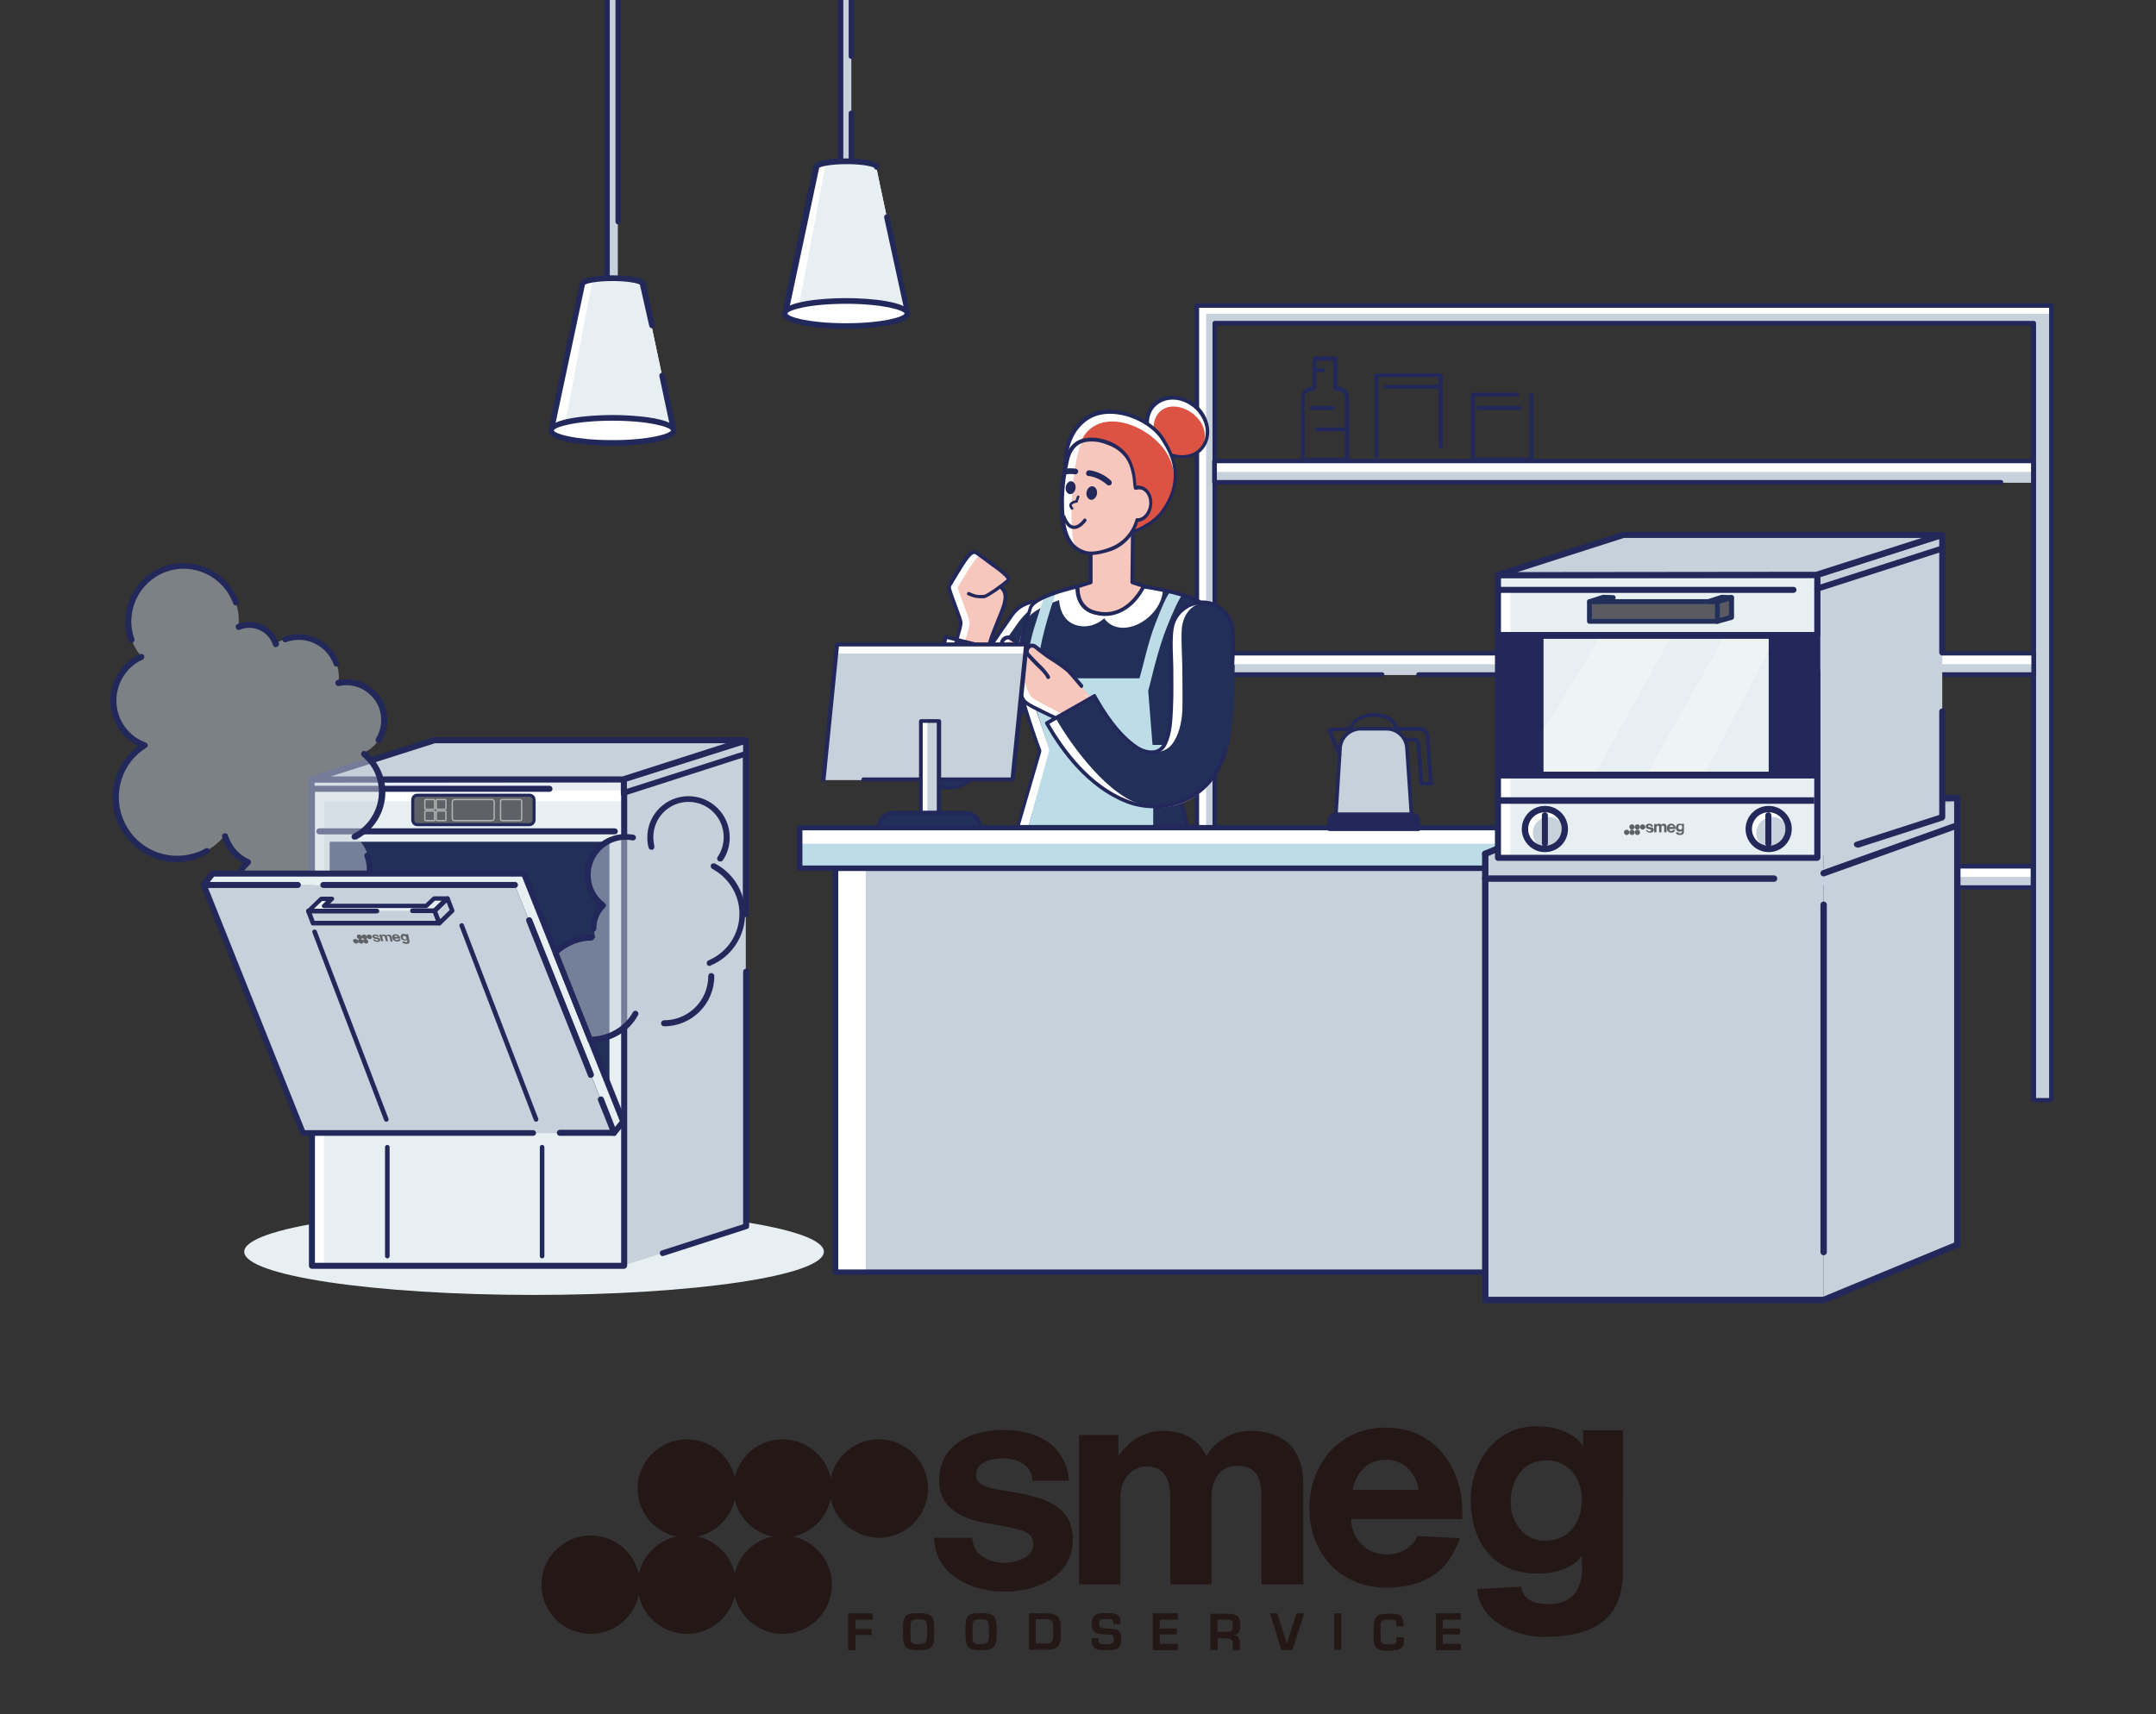 <?xml version="1.0" encoding="utf-8"?>
<!-- Generator: Adobe Illustrator 26.3.1, SVG Export Plug-In . SVG Version: 6.00 Build 0)  -->
<svg version="1.1" id="레이어_1" xmlns="http://www.w3.org/2000/svg" xmlns:xlink="http://www.w3.org/1999/xlink" x="0px"
	 y="0px" width="643.5px" height="511.8px" viewBox="0 0 643.5 511.8" style="enable-background:new 0 0 643.5 511.8;"
	 xml:space="preserve">
<rect x="0" y="0" width="643.5" height="511.8" fill="#333333" stroke="none"/>
<style type="text/css">
	.st0{fill:#C6D1DB;}
	.st1{fill:#FFFFFF;}
	.st2{fill:#22285A;}
	.st3{fill:#F7C6BD;}
	.st4{fill:#223059;}
	.st5{fill:#BCDCE8;}
	.st6{fill:#DC5343;}
	.st7{fill:none;stroke:#22285A;stroke-width:0.75;stroke-linecap:round;stroke-miterlimit:10;}
	.st8{fill:none;stroke:#22285A;stroke-width:0.999;stroke-linecap:round;stroke-linejoin:round;stroke-miterlimit:10;}
	.st9{fill:none;stroke:#223059;stroke-width:0.999;stroke-linecap:round;stroke-linejoin:round;stroke-miterlimit:10;}
	.st10{fill:#E8EFF2;}
	.st11{opacity:0.5;fill:#C6D1DB;}
	.st12{fill:none;stroke:#22285A;stroke-width:1.372;stroke-linecap:round;stroke-linejoin:round;stroke-miterlimit:10;}
	.st13{fill:#5E6165;}
	.st14{fill:none;stroke:#B4B4B5;stroke-width:0.39;stroke-linejoin:round;stroke-miterlimit:10;}
	.st15{fill:none;stroke:#22285A;stroke-width:0.914;stroke-miterlimit:10;}
	.st16{fill-rule:evenodd;clip-rule:evenodd;fill:#5E6165;}
	.st17{fill:none;stroke:#22285A;stroke-width:1.901;stroke-linecap:round;stroke-linejoin:round;stroke-miterlimit:10;}
	.st18{fill:none;stroke:#22285A;stroke-width:1.947;stroke-miterlimit:10;}
	.st19{opacity:0.26;clip-path:url(#SVGID_00000181808473346034940050000002775292867257413007_);fill:#FFFFFF;}
	.st20{fill:#5B5962;stroke:#223059;stroke-width:1.517;stroke-linecap:round;stroke-linejoin:round;stroke-miterlimit:10;}
	.st21{fill:#5B5962;stroke:#223059;stroke-width:1.45;stroke-linecap:round;stroke-linejoin:round;stroke-miterlimit:10;}
	.st22{fill:none;stroke:#22285A;stroke-width:2.038;stroke-miterlimit:10;}
	.st23{clip-path:url(#SVGID_00000158732559521911122870000014044125893605878448_);}
	.st24{fill:#231815;}
</style>
<g>
	<g>
		<g>
			<polygon class="st0" points="357.2,91.2 357.2,328.5 362.4,328.5 362.4,96.5 606.9,96.5 606.9,186 606.9,323.2 606.9,328.5 
				612.2,328.5 612.2,184.9 612.2,91.2 			"/>
		</g>
		<polygon class="st1" points="357.2,91.2 357.2,328.5 360,328.5 360,93.7 612.2,93.7 612.2,91.2 		"/>
		<g>
			<g>
				<path class="st2" d="M612.2,329.1h-5.3c-0.4,0-0.7-0.3-0.7-0.7V97.2h-243v231.3c0,0.4-0.3,0.7-0.7,0.7h-5.3
					c-0.4,0-0.7-0.3-0.7-0.7V91.2c0-0.4,0.3-0.7,0.7-0.7h255c0.4,0,0.7,0.3,0.7,0.7v237.2C612.9,328.8,612.6,329.1,612.2,329.1z
					 M607.6,327.8h4V91.9H357.9v235.9h4V96.5c0-0.4,0.3-0.7,0.7-0.7h244.4c0.4,0,0.7,0.3,0.7,0.7V327.8z"/>
			</g>
		</g>
		<g>
			<rect x="362.5" y="137.7" class="st1" width="244.4" height="6.3"/>
			<rect x="362.5" y="140.9" class="st0" width="244.4" height="3.2"/>
			<g>
				<path class="st2" d="M606.9,144.7c-0.4,0-0.7-0.3-0.7-0.7v-5.7h-243v5h234c0.4,0,0.7,0.3,0.7,0.7s-0.3,0.7-0.7,0.7H362.5
					c-0.4,0-0.7-0.3-0.7-0.7v-6.3c0-0.4,0.3-0.7,0.7-0.7h244.4c0.4,0,0.7,0.3,0.7,0.7v6.3C607.6,144.4,607.3,144.7,606.9,144.7z"/>
			</g>
		</g>
		<g>
			<rect x="362.5" y="195.1" class="st1" width="244.4" height="6.3"/>
			<rect x="362.5" y="198.3" class="st0" width="244.4" height="3.2"/>
			<g>
				<path class="st2" d="M606.9,202.1H423.4c-0.4,0-0.7-0.3-0.7-0.7c0-0.4,0.3-0.7,0.7-0.7h182.9v-5h-243v5h49.2
					c0.4,0,0.7,0.3,0.7,0.7c0,0.4-0.3,0.7-0.7,0.7h-49.9c-0.4,0-0.7-0.3-0.7-0.7v-6.3c0-0.4,0.3-0.7,0.7-0.7h244.4
					c0.4,0,0.7,0.3,0.7,0.7v6.3C607.6,201.8,607.3,202.1,606.9,202.1z"/>
			</g>
		</g>
		<g>
			<rect x="362.4" y="258.6" class="st1" width="244.4" height="6.3"/>
			<rect x="362.4" y="261.8" class="st0" width="244.4" height="3.2"/>
			<g>
				<path class="st2" d="M606.8,265.6H362.4c-0.4,0-0.7-0.3-0.7-0.7v-6.3c0-0.4,0.3-0.7,0.7-0.7h244.4c0.4,0,0.7,0.3,0.7,0.7v6.3
					C607.5,265.3,607.2,265.6,606.8,265.6z M363.1,264.3h243v-5h-243V264.3z"/>
			</g>
		</g>
	</g>
	<g>
		<g>
			<path class="st2" d="M457,137.8h-17.4c-0.3,0-0.6-0.3-0.6-0.6v-19.4c0-0.3,0.3-0.6,0.6-0.6h13.3c0.3,0,0.6,0.3,0.6,0.6
				c0,0.3-0.3,0.6-0.6,0.6h-12.7v18.2h16.3v-18.8c0-0.3,0.3-0.6,0.6-0.6c0.3,0,0.6,0.3,0.6,0.6v19.4
				C457.6,137.5,457.3,137.8,457,137.8z"/>
		</g>
		<g>
			<path class="st2" d="M453.7,122.4h-12.4c-0.3,0-0.6-0.3-0.6-0.6c0-0.3,0.3-0.6,0.6-0.6h12.4c0.3,0,0.6,0.3,0.6,0.6
				C454.3,122.1,454,122.4,453.7,122.4z"/>
		</g>
		<g>
			<path class="st2" d="M410.8,136.8c-0.3,0-0.6-0.3-0.6-0.6v-24.1c0-0.3,0.3-0.6,0.6-0.6h19.2c0.3,0,0.6,0.3,0.6,0.6v21.2
				c0,0.3-0.3,0.6-0.6,0.6c-0.3,0-0.6-0.3-0.6-0.6v-20.7h-18v23.6C411.3,136.5,411.1,136.8,410.8,136.8z"/>
		</g>
		<g>
			<path class="st2" d="M429.9,116.1h-16.3c-0.3,0-0.6-0.3-0.6-0.6c0-0.3,0.3-0.6,0.6-0.6h16.3c0.3,0,0.6,0.3,0.6,0.6
				C430.5,115.8,430.2,116.1,429.9,116.1z"/>
		</g>
		<g>
			<path class="st2" d="M402,137.8h-13.1c-0.3,0-0.6-0.3-0.6-0.6v-18.5c0-1.8,1.4-3.2,3.2-3.2c0.2,0,0.3-0.1,0.3-0.3v-8.2
				c0-0.3,0.3-0.6,0.6-0.6h6.2c0.3,0,0.6,0.3,0.6,0.6v8.2c0,0.2,0.1,0.3,0.3,0.3c1.8,0,3.2,1.4,3.2,3.2v18.5
				C402.6,137.5,402.3,137.8,402,137.8z M389.4,136.7h12v-17.9c0-1.1-0.9-2.1-2.1-2.1c-0.8,0-1.4-0.6-1.4-1.4v-7.6h-5v7.6
				c0,0.8-0.6,1.4-1.4,1.4c-1.1,0-2.1,0.9-2.1,2.1V136.7z"/>
		</g>
		<g>
			<path class="st2" d="M395,111.1h-2.7c-0.3,0-0.6-0.3-0.6-0.6c0-0.3,0.3-0.6,0.6-0.6h2.7c0.3,0,0.6,0.3,0.6,0.6
				C395.6,110.9,395.4,111.1,395,111.1z"/>
		</g>
		<g>
			<path class="st2" d="M397.8,122.4h-6.3c-0.3,0-0.6-0.3-0.6-0.6c0-0.3,0.3-0.6,0.6-0.6h6.3c0.3,0,0.6,0.3,0.6,0.6
				C398.4,122.1,398.2,122.4,397.8,122.4z"/>
		</g>
		<g>
			<path class="st2" d="M402,128.8h-8.9c-0.3,0-0.6-0.3-0.6-0.6c0-0.3,0.3-0.6,0.6-0.6h8.9c0.3,0,0.6,0.3,0.6,0.6
				C402.6,128.6,402.3,128.8,402,128.8z"/>
		</g>
	</g>
	<g>
		<g>
			<path class="st1" d="M286.8,185.9c-0.1-1.3-3.7-9.9-3.5-10.6c0.3-0.7,0.9-1.8,1.9-3.4c2.1-3.4,6.6-4.3,6.8-4.5
				c0.3-0.4,5.9,6.6,7.5,8.9c1.7,2.3-0.3,6.1-2.5,11.4c-2.2,5.3-2.2,7.2-2.2,7.2s-9.1-2.4-9.4-2.6
				C285.1,192,286.8,187.1,286.8,185.9z"/>
			<path class="st3" d="M289.4,185.8c-0.1-1.3-3.7-9.9-3.5-10.6c0.3-0.7,0.7-1.8,1.7-3.4c2.1-3.4,4.1-4.3,4.3-4.5
				c0.3-0.4,5.9,6.6,7.5,8.9c1.7,2.3-0.3,6.1-2.5,11.4c-2.2,5.3-2.2,7.2-2.2,7.2s-6.5-2.4-6.7-2.7
				C287.7,191.9,289.5,187.1,289.4,185.8z"/>
			<g>
				<path class="st2" d="M294.7,195.4c0,0-0.1,0-0.1,0c-9.3-2.4-9.5-2.6-9.6-2.8c-0.4-0.3-0.3-0.8,0.4-3.1c0.4-1.3,0.9-3,0.8-3.6
					l0,0c0-0.5-0.9-2.8-1.6-4.7c-1.7-4.6-2-5.6-1.8-6.1c0.3-0.7,0.9-1.9,1.9-3.5c1.8-2.9,5.1-4,6.5-4.5c0.2-0.1,0.3-0.1,0.4-0.2
					c0.1-0.1,0.2-0.1,0.4-0.1c0.3,0,0.6,0,3.8,3.8c1.5,1.8,3.3,4.1,4.2,5.3c1.6,2.2,0.3,5.5-1.6,9.9c-0.3,0.7-0.6,1.3-0.8,2
					c-2.1,5.1-2.2,7-2.2,7.1c0,0.2-0.1,0.3-0.2,0.4C295,195.3,294.8,195.4,294.7,195.4z M285.9,191.8c1.2,0.4,5.4,1.5,8.4,2.3
					c0.2-1,0.7-3.1,2.2-6.8c0.3-0.7,0.6-1.4,0.8-2c1.7-4.1,3-7.1,1.7-8.9c-1.8-2.4-6-7.7-7.1-8.6c-0.1,0-0.2,0.1-0.4,0.1
					c-1.3,0.5-4.3,1.5-5.9,4.1c-1.2,1.8-1.6,2.8-1.8,3.3c0,0.6,1.1,3.5,1.8,5.4c1,2.7,1.6,4.4,1.7,5.1l0,0c0,0.7-0.3,2.1-0.9,4
					C286.2,190.5,286,191.4,285.9,191.8z M285.9,192.1L285.9,192.1L285.9,192.1z"/>
			</g>
			<path class="st1" d="M293.8,178c1.1-0.1,6.5-4,7.3-5c0.9-1-8.3-7-9.3-7.9s-2.1-0.3-4,2.4c-0.7,1.1-2.7,4.5-3.5,5.9
				c-0.5,0.9,2.6,2.6,4.8,3.8C291.4,178.4,292.6,178.1,293.8,178z"/>
			<path class="st3" d="M293.8,178c1.1-0.1,6.5-4,7.3-5c0.9-1-7-5.8-8-6.7c-1-0.9-1.8,0.5-3.7,3.2c-0.7,1.1-2.7,4.4-3.6,5.8
				c0.5,0.8,1.1,0.7,3.3,1.9C291.4,178.4,292.6,178.1,293.8,178z"/>
			<g>
				<path class="st2" d="M292.4,178.6c-0.9,0-2-0.2-3.5-0.9c-0.3-0.1-0.4-0.5-0.2-0.7c0.1-0.3,0.5-0.4,0.7-0.2
					c1.8,0.9,2.9,0.9,3.9,0.8c0.1,0,0.3,0,0.4,0c0.8-0.1,5.6-3.5,6.8-4.7c-0.1-0.2-0.6-0.9-2.5-2.4c-1.5-1.1-3.3-2.4-4.6-3.4
					c-1-0.7-1.8-1.3-2.1-1.5c-0.3-0.2-0.5-0.3-0.6-0.2c-0.8,0.1-2.1,2-2.5,2.6c-0.7,1-3,4.8-3.9,6.3c-0.2,0.3-0.5,0.4-0.8,0.2
					c-0.3-0.2-0.4-0.5-0.2-0.8c0.8-1.3,3.2-5.3,3.9-6.4c1.4-2,2.4-2.9,3.3-3c0.5-0.1,1,0.1,1.5,0.5c0.2,0.2,1,0.8,2,1.4
					c5,3.5,7.5,5.5,7.6,6.6c0,0.2,0,0.5-0.2,0.6c-0.9,1-6.4,5.1-7.7,5.2c-0.1,0-0.3,0-0.4,0C293.1,178.6,292.8,178.6,292.4,178.6z"
					/>
			</g>
		</g>
		<g>
			<path class="st1" d="M315.7,181.2c-4.4-3.1-10.5-2-13.5,2.4c-2.7,3.8-5.3,7.7-7.9,11.5c-2.6,3.9-17.6,26.7-17.8,27.3
				c-1.1,3.6,0.1,7.6,3.3,9.9c4,2.8,9.5,1.9,12.3-2c0,0,23.4-31.7,26.1-35.6C321.2,190.3,320.1,184.3,315.7,181.2z"/>
			<path class="st4" d="M315.7,181.2c-4.4-3.1-9,0.7-12.1,5.1c-2.7,3.8-5.3,7.7-7.9,11.5c-2.6,3.9-17.6,26.7-17.8,27.3
				c-1.1,3.6-1.4,4.9,1.8,7.2c4,2.8,9.5,1.9,12.3-2c0,0,23.4-31.7,26.1-35.6C321.2,190.3,320.1,184.3,315.7,181.2z"/>
			<g>
				<path class="st2" d="M284.8,234.5c-2,0-3.8-0.6-5.5-1.8c-3.3-2.4-4.7-6.6-3.5-10.5c0.3-0.8,16.2-25,17.9-27.4
					c2.4-3.6,5-7.4,7.9-11.5c3.2-4.6,9.7-5.8,14.3-2.5c2.2,1.6,3.8,3.9,4.2,6.6c0.5,2.7-0.1,5.4-1.7,7.7c-1.5,2.1-9.4,13-15.9,21.7
					c-0.2,0.2-0.5,0.3-0.8,0.1c-0.2-0.2-0.3-0.5-0.1-0.8c6.4-8.7,14.4-19.5,15.9-21.7c1.4-2,1.9-4.4,1.5-6.8
					c-0.4-2.4-1.8-4.5-3.8-5.9c-4.1-2.9-9.9-1.9-12.8,2.3c-2.9,4.2-5.5,7.9-7.9,11.5c-2.7,3.9-17.2,26-17.8,27.2
					c-1.1,3.4,0.1,7.1,3.1,9.2c1.8,1.3,4,1.8,6.2,1.4c2.2-0.4,4.1-1.5,5.4-3.3c0,0,1.5-2.1,3.8-5.2c0.2-0.2,0.5-0.3,0.8-0.1
					c0.2,0.2,0.3,0.5,0.1,0.8c-2.3,3.1-3.8,5.2-3.8,5.2c-1.5,2-3.6,3.4-6.1,3.8C285.8,234.4,285.3,234.5,284.8,234.5z"/>
			</g>
		</g>
		<g>
			<path class="st1" d="M282.3,190.1c0,0-5.9,26.5-7.3,33.6c-0.8,4.1,0.4,8.6,4.5,10.6c3.9,1.9,8.9,0.6,11.2-2.9
				c0.4-0.6,0.8-1.8,1-2.5c1.7-6.7,7.2-34.7,7.2-34.7L282.3,190.1z"/>
			<path class="st4" d="M285.1,190.8c0,0-6.3,25.9-7.8,32.9c-0.8,4.1-2,8.5,2.1,10.6c3.9,1.9,8.9,0.6,11.2-2.9
				c0.4-0.6,0.8-1.8,1-2.5c1.7-6.7,7.2-34.7,7.2-34.7L285.1,190.8z"/>
			<g>
				<path class="st2" d="M283.3,235.7c-1.4,0-2.8-0.3-4.1-0.9c-4.6-2.3-5.5-7.3-4.8-11.2c1.2-7,7.3-33.3,7.3-33.6
					c0-0.1,0.1-0.3,0.3-0.3c0.1-0.1,0.3-0.1,0.4-0.1l16.6,4.2c0.3,0.1,0.5,0.4,0.4,0.6c-0.7,3.6-6.6,34.8-8.3,37.3
					C289.4,234.3,286.4,235.7,283.3,235.7z M282.7,190.8c-0.9,3.8-6,26.6-7.2,33c-0.6,3.5,0.2,8,4.2,10.1c3.6,1.8,8.3,0.6,10.5-2.7
					c1.2-1.8,5.4-22.5,8-36.4L282.7,190.8z"/>
			</g>
		</g>
		<g>
			<path class="st1" d="M304,246.6l6.5-22.5h0c-2.2-5.7-6.8-21-7.4-25.6c-0.5-4.2,3.2-12.5,4.6-17.1c1.1-3.6,13.9-6.4,13.9-6.4h19.8
				c0,0,18,2.7,17.6,5.9l-10.2,43.1l5.6,22.6L304,246.6z"/>
			<path class="st4" d="M307,246.6l6.4-22.5c0,0-7.2-20.7-8.6-25.9c-1.1-4,0.6-8.8,2-13.4c1.1-3.6,14.9-7.5,14.9-7.5l19.6-2.2
				c0,0,18,2.7,17.6,5.9l-10.2,43.1l5.6,22.6L307,246.6z"/>
			<path class="st5" d="M348.2,187.4c1.7-4.3,3.9-9.2,4.9-10.1l-3.4-1c-1.4,1.1-2.8,4.7-4.8,9.7c-2.3,5.9-3.6,12.5-4.8,16.5h-30.3
				c-0.3-2.3,0.2-6.9,1.3-11.8c1.7-7.3,3.8-12.8,4.1-14l-3.5,1.2c-0.5,2-3.2,9.4-4,13.2c-1.1,4.9-1.6,9.5-1.2,12.1l6.7,20.7
				l-6.2,22.6h37.2v-20.8h5v-3.3H344l-1.3-16.2C343.2,204.9,345.2,195,348.2,187.4z"/>
			<path class="st1" d="M320.8,186.5c3,1.1,6.3,0.3,8.8-1.9c0.5,0.8,1.3,1.5,2.2,2c3.9,2.1,9.7,0,13.1-4.6c1.4-1.9,2.1-4,2.2-5.9
				c-3.1-0.6-5.6-1-5.6-1h-19.8c0,0-2.2,0.4-5.5,1.5C315.7,180.8,317,185.1,320.8,186.5z"/>
			<g>
				<path class="st2" d="M304.1,246.7c-0.1,0-0.1,0-0.2,0c-0.3-0.1-0.5-0.4-0.4-0.7l6.3-21.8c-2-5.3-6.1-17.9-6.8-22.7
					c-0.2-1.9,0.2-5.2,1.3-10c1-4.3,2.3-8.6,2.8-10.2c1.2-3.8,13-6.5,14.3-6.8c0,0,0.1,0,0.1,0h19.8c0,0,0.1,0,0.1,0
					c0,0,4.6,0.7,9,1.8c4.4,1.1,9.3,2.6,9,4.8c0,0,0,0,0,0.1l-10.2,43.1c-0.1,0.3-0.4,0.5-0.7,0.4c-0.3-0.1-0.5-0.4-0.4-0.7l10.2-43
					c0-0.2-0.3-1.6-8.2-3.6c-4.1-1-8.4-1.7-8.9-1.7h-19.7c-3.5,0.8-12.6,3.3-13.5,6c-0.8,2.5-4.6,15.3-4,19.7
					c0.6,4.4,4.5,16.5,6.8,22.6c0,0.1,0,0.2,0,0.4l-6.4,22C304.6,246.5,304.3,246.7,304.1,246.7z"/>
			</g>
			<g>
				<path class="st2" d="M354.3,247.1c-0.2,0-0.5-0.2-0.5-0.4l-5.6-22.4c-0.1-0.3,0.1-0.6,0.4-0.7c0.3-0.1,0.6,0.1,0.7,0.4l5.6,22.4
					c0.1,0.3-0.1,0.6-0.4,0.7C354.4,247.1,354.4,247.1,354.3,247.1z"/>
			</g>
		</g>
		<g>
			<path class="st1" d="M312.9,202.3c-1.2-0.6-6-6.7-9.7-9.9c-2.2-1.9-4.1-2.8-4.5-0.8c-0.3,1.6,5.7,15.6,6.5,17.1
				c0.6,1.2,2.2,1.9,5,3.4c3.6,1.9,9.7,4.5,9.7,4.5l4.9-9.3L312.9,202.3z"/>
			<path class="st3" d="M312.9,202.3c-1.2-0.6-6-6.7-9.7-9.9c-2.2-1.9-2.1-0.9-2.1-0.9s5.4,14.3,6.2,15.8c0.6,1.2,2.2,1.9,5,3.4
				c3.6,1.9,8.4,4.5,8.4,4.5l4.1-6.9L312.9,202.3z"/>
			<g>
				<path class="st2" d="M319.9,217c-0.1,0-0.1,0-0.2,0c-0.1,0-6.1-2.7-9.7-4.5l-0.4-0.2c-2.7-1.4-4.2-2.1-4.8-3.4
					c-0.6-1.1-6.4-14.8-6.4-16.7c0-1,0.7-2,1.6-2.3c1-0.4,2-0.1,2.9,0.8c0.2,0.2,0.2,0.6,0,0.8c-0.2,0.2-0.6,0.2-0.8,0
					c-0.6-0.6-1.2-0.8-1.7-0.5c-0.5,0.2-0.9,0.8-0.9,1.3c0,1.4,5.4,14.6,6.3,16.2c0.5,0.9,1.9,1.7,4.4,2.9l0.4,0.2
					c3.5,1.8,9.6,4.5,9.6,4.5c0.3,0.1,0.4,0.4,0.3,0.7C320.3,216.9,320.1,217,319.9,217z"/>
			</g>
			<path class="st3" d="M318.9,200.3c-0.9-0.9-2.5-1.6-6.1-4c-0.6-0.4-3.4-3-3.4-3c-0.6-0.7-1.6-0.7-2.3-0.1
				c-0.7,0.6-0.7,1.6-0.1,2.3c0.1,0.1,2.3,2.6,4,4.1c0.1,0.1,0.1,0.1,0.2,0.2c0.8,0.9,1.5,1.8,1.7,2.4l5.2,3.5l7.6,2.7
				C325.6,208.4,319.8,201.1,318.9,200.3z"/>
			<g>
				<path class="st2" d="M322.8,205.4c-0.2,0-0.3-0.1-0.4-0.2c-2.9-3.5-3.7-4.3-3.9-4.5c-0.9-0.8-2.3-1.9-6.1-4.3
					c-0.4-0.3-3.4-2.5-3.5-2.7c-0.4-0.4-1.1-0.5-1.5-0.1c-0.4,0.4-0.5,1.1-0.1,1.5c0.1,0.1,2.3,2.5,4,4.1c0,0,1.8,2,2.1,2.8
					c0.1,0.3-0.1,0.6-0.4,0.7c-0.3,0.1-0.6-0.1-0.7-0.4c-0.1-0.4-1.4-2-1.8-2.3c-1.8-1.6-4-4.1-4.1-4.2c-0.8-0.9-0.7-2.3,0.2-3.1
					c0.9-0.8,2.2-0.7,3,0.1c0.3,0.2,2.8,2.2,3.3,2.5c3.8,2.5,5.3,3.6,6.3,4.5c0.4,0.4,1.7,1.9,4,4.6c0.2,0.2,0.2,0.6-0.1,0.8
					C323.1,205.4,323,205.4,322.8,205.4z"/>
			</g>
		</g>
		<g>
			<path class="st1" d="M368,199.7c0-3.8,0.5-8,0-11.8c-0.4-2.9-2.1-5.5-4.7-6.9c-5.5-3-12.5,0.5-13.4,6.7
				c-0.5,3.7-0.2,7.8-0.1,11.6c0,4,0.1,8.1-0.1,12.1c-0.2,3.4-0.3,7.4-1.7,10.5c-1.7,3.6-5.7,2.4-8.5,0.7
				c-5.4-3.5-9.6-9.2-12.7-14.8l-14.2,8.1c5.4,9.5,13.3,19.2,23.7,23.3c6.2,2.5,13.3,2.7,19.2-0.7c5.8-3.3,9.1-9.4,10.7-15.7
				C367.9,215.3,367.9,207.4,368,199.7z"/>
			<path class="st4" d="M368,199.7c0-3.8,0.5-8,0-11.8c-0.4-2.9-2.1-5.5-4.7-6.9c-5.5-3-10.3,1.1-10.6,7.1
				c-0.2,3.8,0.2,8.5,0.2,12.3c0,4,0.1,7.8,0,11.8c-0.2,3.4-1,7.3-3.1,10c-2.4,3.2-7.6,2.7-10.3,1c-5.4-3.5-9.6-9.8-12.7-15.4
				l-11.7,6.6c5.4,9.5,16.2,23.3,25.4,25.7c5.5,1.4,8.9,1.5,14.8-1.9c5.8-3.3,9.4-9,10.9-15.3C367.9,215.3,367.9,207.4,368,199.7z"
				/>
			<g>
				<path class="st2" d="M344.5,241.3c-2.9,0-5.8-0.5-8.5-1.6c-11.4-4.5-19.4-15.3-24-23.5c-0.2-0.3-0.1-0.6,0.2-0.8l14.2-8.1
					c0.1-0.1,0.3-0.1,0.4-0.1c0.1,0,0.3,0.1,0.3,0.3c2.7,4.8,6.9,11.5,12.5,15.2c1.4,0.9,3.5,1.7,5.3,1.2c1-0.3,1.8-1,2.4-2.2
					c1.4-3,1.5-6.7,1.7-10l0-0.4c0.2-3.6,0.1-7.4,0.1-11l0-1.1c0-1,0-2.1-0.1-3.2c-0.1-2.8-0.2-5.7,0.2-8.5c0.4-3.1,2.4-5.8,5.3-7.2
					c2.9-1.4,6.2-1.4,8.9,0.1c2.7,1.5,4.6,4.2,5,7.3c0.3,2.7,0.2,5.5,0.1,8.2c-0.1,1.2-0.1,2.5-0.1,3.7c0,0.3-0.2,0.5-0.6,0.5
					c0,0,0,0,0,0c-0.3,0-0.6-0.3-0.5-0.6c0-1.2,0.1-2.5,0.1-3.7c0.1-2.7,0.2-5.4-0.1-8c-0.3-2.7-2-5.1-4.4-6.4
					c-2.4-1.3-5.4-1.3-7.9-0.1c-2.5,1.3-4.3,3.6-4.7,6.4c-0.4,2.7-0.3,5.5-0.2,8.3c0,1,0.1,2.1,0.1,3.2l0,1.1c0,3.6,0.1,7.3-0.1,11
					l0,0.4c-0.2,3.4-0.3,7.2-1.8,10.4c-0.6,1.4-1.7,2.4-3.1,2.8c-1.8,0.5-4.1,0.1-6.2-1.3c-5.7-3.7-9.9-10.2-12.6-15.1l-13.2,7.6
					c4.6,8,12.3,18.3,23.2,22.6c6.1,2.4,13.1,2,18.7-1.2c5.3-3,8.8-8,10.4-14.8c0.1-0.3,0.4-0.5,0.7-0.4c0.3,0.1,0.5,0.4,0.4,0.7
					c-1.7,7.1-5.4,12.3-11,15.5C352.3,240.3,348.4,241.3,344.5,241.3z"/>
			</g>
		</g>
		<g>
			<path class="st3" d="M325.5,158.2l0,15.7l-3.9,1.1c0,0-0.6,6,5,7.8c9.5,3,14.8-7.9,14.8-7.9l-3.5-1.1l0.2-19.8L325.5,158.2z"/>
			<g>
				<path class="st2" d="M329.8,183.9c-1.1,0-2.2-0.2-3.4-0.5c-6-1.7-5.4-8.3-5.4-8.4c0-0.2,0.2-0.4,0.4-0.5l3.5-1l0-15.3
					c0-0.2,0.2-0.5,0.4-0.5l12.7-4.1c0.2-0.1,0.4,0,0.5,0.1c0.1,0.1,0.2,0.3,0.2,0.5l-0.2,19.3l3.1,0.9c0.2,0,0.3,0.2,0.3,0.3
					c0.1,0.1,0.1,0.3,0,0.5c-0.1,0.1-1.3,2.8-3.8,5.2C335.6,182.7,332.8,183.9,329.8,183.9z M322.2,175.5c0,1.3,0.2,5.6,4.6,6.8
					c3.9,1.1,7.4,0.2,10.5-2.7c1.7-1.6,2.8-3.4,3.3-4.3l-2.8-0.9c-0.2-0.1-0.4-0.3-0.4-0.5l0.2-19l-11.5,3.7l0,15.3
					c0,0.2-0.2,0.5-0.4,0.5L322.2,175.5z"/>
			</g>
		</g>
		<g>
			<g>
				<path class="st1" d="M358.7,133.8c-2.9,3.4-8.6,3.4-12.6,0c-4-3.4-4.9-9-2-12.5c2.9-3.4,8.6-3.4,12.6,0
					C360.7,124.8,361.6,130.3,358.7,133.8z"/>
				<path class="st6" d="M358,134.5c-2.6,3-7.4,3.1-10.7,0.3c-3.4-2.9-4-8.5-1.5-11.5c2.6-3,7.4-2.3,10.7,0.6
					C360,126.8,360.6,131.5,358,134.5z"/>
				<g>
					<path class="st2" d="M352.8,136.9C352.8,136.9,352.8,136.9,352.8,136.9c-2.5,0-5-1-7.1-2.7c-2.1-1.7-3.4-4.1-3.8-6.6
						c-0.4-2.5,0.2-4.9,1.7-6.7c3.1-3.7,9.1-3.7,13.4-0.1c2.1,1.7,3.4,4.1,3.8,6.6c0.4,2.5-0.2,4.9-1.7,6.7l0,0
						C357.6,135.9,355.4,136.9,352.8,136.9z M350,119.3c-2.1,0-4.1,0.8-5.5,2.4c-1.3,1.5-1.8,3.6-1.5,5.8c0.4,2.2,1.6,4.3,3.4,5.9
						c1.9,1.6,4.1,2.5,6.4,2.5c0,0,0,0,0,0c2.2,0,4.2-0.8,5.5-2.4l0,0c1.3-1.5,1.8-3.6,1.5-5.8c-0.4-2.2-1.6-4.3-3.4-5.9
						C354.4,120.1,352.1,119.3,350,119.3z"/>
				</g>
			</g>
			<g>
				<path class="st1" d="M318.2,141.3c0,0-1.7-9.5,4.8-15.3c7.5-6.7,20.6-1.7,25,6.7c2.4,4.7,5.3,12.3-1,20.1c-5.8,7.1-18,9-18,9
					L318.2,141.3z"/>
				<path class="st6" d="M320.2,143.9c0,0,0.2-10.6,4.3-15c6.5-7,19.9-0.9,24.2,7.2c2.4,4.5,3,10.5-2.9,17.8
					c-5.5,6.7-17.2,8.4-17.2,8.4L320.2,143.9z"/>
				<g>
					<path class="st2" d="M328.5,161.8c-0.2,0-0.4-0.1-0.5-0.3l-10.3-20c0,0,0-0.1-0.1-0.2c0-0.1-0.4-2.5,0-5.7
						c0.5-4.2,2.3-7.7,5-10.2c2.9-2.6,6.7-3.6,11.1-2.9c5.5,0.8,11.3,4.3,13.8,8.3c1.4,2.3,3.1,5.5,3.6,9.2c0.6,4.4-0.7,8.7-3.8,13
						c-2.9,4-7.9,6.1-11.6,7.2C331.9,161.5,328.7,161.8,328.5,161.8C328.6,161.8,328.6,161.8,328.5,161.8z M318.8,141.1l10.1,19.5
						c1-0.1,3.7-0.5,6.7-1.4c3.5-1.1,8.3-3.1,11-6.8c2.9-4,4.1-8.1,3.6-12.2c-0.4-3.5-2.1-6.5-3.5-8.7c-2.3-3.8-7.8-7.1-13.1-7.8
						c-2.8-0.4-6.9-0.3-10.2,2.7C317.5,131.6,318.6,140.2,318.8,141.1z"/>
				</g>
			</g>
			<g>
				<path class="st1" d="M340.1,145.4c-0.4,0-0.9,0-1.3,0.2c-0.3-1.4,0.2-3.4-1.9-7.7c-3.2-6.5-10.3-7.8-14.8-5.5
					c-2.1,1.1-3.3,2.9-3.7,4.8c-1,4.4-1.9,9.6-1.4,16.7c0.5,7.1,3.1,9.9,6.5,11c2.1,0.7,5.1,0.1,8.2-1.1c3.9-1.5,6.6-4.7,7.6-8.6
					c2,0.1,3.8-1.9,4-4.5C343.6,148,342.1,145.6,340.1,145.4z"/>
				<path class="st3" d="M338.8,145.6c-0.3-1.4,0.2-3.4-1.9-7.7c-3.2-6.5-9.8-7.3-13.2-6.4c-2.3,0.6-4,13.8-3.9,22.1
					c0.1,7.1,0.4,10.2,3.7,11.3c2.1,0.7,5.1,0.1,8.2-1.1c3.9-1.5,6.4-5,7.4-8.8c0,0,3.9,0.5,4.3-3.7
					C344,144.9,339.2,145.5,338.8,145.6z"/>
				<g>
					<path class="st2" d="M325.5,165.7c-0.8,0-1.5-0.1-2.2-0.3c-4.2-1.4-6.4-5-6.9-11.5c-0.5-7.1,0.4-12.3,1.5-16.9
						c0.3-1.5,1.3-4.2,3.9-5.5c2.3-1.2,5.8-1.1,9,0.1c3.4,1.3,5.9,3.6,7,6.5c1,2.5,1.2,4.5,1.3,6c0,0.3,0.1,0.6,0.1,0.9
						c0.3,0,0.6-0.1,0.9,0c0,0,0,0,0,0c2.4,0.2,4.1,2.8,3.8,5.8c-0.3,2.7-2,4.8-4.2,5c-1.1,3.9-4,7.1-7.8,8.6
						C330.1,165,327.7,165.7,325.5,165.7z M325.9,131.8c-1.3,0-2.5,0.2-3.5,0.7c-2.2,1.1-3,3.5-3.3,4.8c-1,4.5-1.9,9.6-1.4,16.6
						c0.6,7.8,3.7,9.7,6.1,10.5c1.8,0.6,4.6,0.2,7.8-1.1c3.6-1.4,6.3-4.5,7.3-8.2c0.1-0.3,0.3-0.4,0.6-0.4c1.7,0.1,3.2-1.7,3.5-4
						c0.2-2.4-1-4.4-2.8-4.6l0,0c-0.3,0-0.7,0-1,0.1c-0.1,0.1-0.3,0-0.5,0c-0.1-0.1-0.2-0.2-0.3-0.4c-0.1-0.5-0.1-1-0.2-1.6
						c-0.1-1.4-0.3-3.3-1.2-5.6c-1-2.5-3.3-4.7-6.4-5.8C328.9,132.1,327.3,131.8,325.9,131.8z"/>
				</g>
				<g>
					<path class="st7" d="M321.8,148.3l-0.5,1.4c0,0-2.9,0.4-1.3,2.1"/>
				</g>
				<g>
					<g>
						<path class="st2" d="M324.5,142c0.1,0.1,0.3,0.1,0.4,0.1c0.1,0,3,0.3,5.5,2.6c0.3,0.3,0.9,0.3,1.2,0c0.3-0.3,0.3-0.9,0-1.2
							c-3-2.8-6.4-3.1-6.5-3.1c-0.5,0-0.9,0.3-0.9,0.8C324.1,141.5,324.3,141.8,324.5,142z"/>
					</g>
					<g>
						<path class="st2" d="M317.7,141.5c0.2,0.1,0.4,0.2,0.6,0.1c1-0.2,2.5,0,2.5,0c0.5,0.1,0.9-0.3,1-0.7c0.1-0.5-0.3-0.9-0.7-1
							c-0.1,0-1.7-0.2-3,0c-0.5,0.1-0.8,0.5-0.7,1C317.4,141.1,317.5,141.3,317.7,141.5z"/>
					</g>
					<path class="st2" d="M321,145.9c-0.2,1-1,1.8-1.8,1.6c-0.8-0.2-1.3-1.1-1.1-2.2c0.2-1,1-1.8,1.8-1.6
						C320.7,143.9,321.2,144.9,321,145.9z"/>
					<path class="st2" d="M327.4,147.5c-0.2,1.1-1.1,1.9-1.9,1.7c-0.8-0.2-1.4-1.2-1.2-2.3c0.2-1.1,1.1-1.9,1.9-1.7
						C327.1,145.4,327.6,146.4,327.4,147.5z"/>
				</g>
				<path class="st8" d="M323.8,155.3c0,0-3.8,5.5-6.3-1.1"/>
			</g>
		</g>
		<path class="st9" d="M366.1,223.1c0.1-0.5,2.1-8.1,1.9-24.3"/>
	</g>
	<g>
		<ellipse class="st10" cx="159.4" cy="373.7" rx="86.5" ry="12.9"/>
		<g>
			<g>
				<g>
					<g>
						<polygon class="st0" points="186.2,377.8 222.6,366.1 222.6,225 186.2,236.7 						"/>
						<g>
							<path class="st2" d="M186.2,268.8c-0.5,0-0.9-0.4-0.9-0.9v-31.2c0-0.5,0.4-0.9,0.9-0.9c0.5,0,0.9,0.4,0.9,0.9v31.2
								C187.1,268.4,186.7,268.8,186.2,268.8z"/>
						</g>
						<g>
							<path class="st2" d="M186.2,378.7c-0.5,0-0.9-0.4-0.9-0.9v-99.5c0-0.5,0.4-0.9,0.9-0.9c0.5,0,0.9,0.4,0.9,0.9v99.5
								C187.1,378.3,186.7,378.7,186.2,378.7z"/>
						</g>
						<g>
							<path class="st2" d="M197.8,375c-0.4,0-0.7-0.2-0.8-0.6c-0.2-0.5,0.1-1,0.6-1.1l24.2-7.8v-75.4c0-0.5,0.4-0.9,0.9-0.9
								c0.5,0,0.9,0.4,0.9,0.9v76c0,0.4-0.2,0.7-0.6,0.8l-24.8,8C198,374.9,197.9,375,197.8,375z"/>
						</g>
						<g>
							<path class="st2" d="M222.6,273.8c-0.5,0-0.9-0.4-0.9-0.9V225c0-0.5,0.4-0.9,0.9-0.9c0.5,0,0.9,0.4,0.9,0.9v47.9
								C223.5,273.4,223.1,273.8,222.6,273.8z"/>
						</g>
						<g>
							<polygon class="st0" points="186,236.7 222.6,225 222.6,221 186,232.7 							"/>
							<g>
								<path class="st2" d="M186.2,237.6c-0.2,0-0.4-0.1-0.5-0.2c-0.2-0.2-0.4-0.4-0.4-0.7v-4c0-0.4,0.3-0.7,0.6-0.8l36.4-11.7
									c0.3-0.1,0.6,0,0.8,0.1c0.2,0.2,0.4,0.4,0.4,0.7v4c0,0.4-0.2,0.7-0.6,0.8l-36.4,11.7C186.4,237.6,186.3,237.6,186.2,237.6z
									 M187.1,233.3v2.2l34.7-11.1v-2.1L187.1,233.3z"/>
							</g>
						</g>
					</g>
					<g>
						<rect x="93.1" y="235.8" class="st1" width="93.1" height="142.1"/>
						<rect x="96.7" y="239.2" class="st10" width="89.5" height="138.7"/>
						<g>
							<path class="st2" d="M186.2,378.8H93.1c-0.5,0-0.9-0.4-0.9-0.9V235.8c0-0.5,0.4-0.9,0.9-0.9s0.9,0.4,0.9,0.9V377h91.4V235.8
								c0-0.5,0.4-0.9,0.9-0.9c0.5,0,0.9,0.4,0.9,0.9v142.1C187.1,378.4,186.7,378.8,186.2,378.8z"/>
						</g>
					</g>
					<g>
						<path class="st2" d="M183.5,249.1H95.3c-0.5,0-0.9-0.4-0.9-0.9c0-0.5,0.4-0.9,0.9-0.9h88.2c0.5,0,0.9,0.4,0.9,0.9
							C184.4,248.7,184,249.1,183.5,249.1z"/>
					</g>
					<rect x="93.1" y="232.7" class="st10" width="92.9" height="3.2"/>
					<g>
						<path class="st2" d="M186.2,237.9c-0.5,0-0.9-0.4-0.9-0.9v-3.4H93.9l0,1h70.1c0.5,0,0.9,0.4,0.9,0.9c0,0.5-0.4,0.9-0.9,0.9
							h-71c-0.5,0-0.9-0.4-0.9-0.9l0-2.8c0-0.5,0.4-0.9,0.9-0.9h93.1c0.5,0,0.9,0.4,0.9,0.9v4.3
							C187.1,237.5,186.7,237.9,186.2,237.9z"/>
					</g>
				</g>
				<rect x="98.4" y="251.3" class="st4" width="83.5" height="83.5"/>
				<g>
					<g>
						<polygon class="st0" points="129.7,221 93.1,232.7 186,232.7 222.4,221 						"/>
						<g>
							<path class="st2" d="M93.1,233.6c-0.4,0-0.8-0.3-0.9-0.8c-0.1-0.4,0.2-0.9,0.6-1l36.6-11.7c0.1,0,0.2,0,0.3,0l0,0l92.7,0
								c0.4,0,0.8,0.3,0.9,0.8c0.1,0.4-0.2,0.9-0.6,1l-36.4,11.6c-0.1,0-0.2,0-0.3,0L93.1,233.6L93.1,233.6z M129.8,221.9l-31.1,9.9
								l87.1,0l30.9-9.9L129.8,221.9z"/>
						</g>
					</g>
				</g>
				<path class="st11" d="M114.1,211.1c-1.9-5.4-7.6-8.5-13.1-7.3c0.3-1.9,0.1-3.8-0.6-5.8c-2.2-6.2-9.1-9.5-15.3-7.3
					c-1,0.4-1.9,0.9-2.8,1.4c-0.2-0.6-0.5-1.3-0.9-1.9c-2.2-3.5-6.5-4.8-10.2-3.3c0.2-2.4,0-4.8-0.9-7.2c-3.1-8.6-12.5-13.1-21.1-10
					c-8.6,3.1-13.1,12.5-10,21.1c0.7,2,1.7,3.7,3,5.2c-6.7,3-10,10.7-7.5,17.8c1.5,4.1,4.7,7.2,8.5,8.6c-7.2,4.4-10.6,13.4-7.6,21.7
					c3.4,9.5,13.9,14.5,23.4,11.1c3.3-1.2,6-3.2,8.1-5.8c0.1,0.2,0.1,0.4,0.2,0.6c1.2,3.4,3.7,5.9,6.7,7.2c-3.8,3.4-5.4,8.9-3.5,14
					c2,5.7,7.7,9.1,13.4,8.5c0.1,1,0.4,1.9,0.7,2.9c2.8,7.9,11.6,12.1,19.5,9.2c3.1-1.1,5.6-3.1,7.3-5.6c2.4,1.6,5.4,2,8.3,1
					c4.9-1.7,7.4-7.1,5.7-12c-1.7-4.9-7.1-7.4-12-5.7c-0.4,0.1-0.8,0.3-1.1,0.5c-0.9-1.6-2.1-3.1-3.5-4.2c1.8-3.2,2.3-7.1,0.9-10.8
					c-0.8-2.3-2.2-4.2-3.9-5.6c6.6-3.3,9.9-11.2,7.3-18.3c-0.9-2.6-2.5-4.8-4.5-6.4C113.6,222.5,116,216.6,114.1,211.1z"/>
				<g>
					<path class="st2" d="M98.9,294c-2.4,0-4.7-0.5-6.9-1.6c-3.9-1.8-6.8-5.1-8.3-9.2c-0.4-1-0.6-2-0.8-3.1c-0.1-0.5,0.3-0.9,0.8-1
						c0.5-0.1,0.9,0.3,1,0.8c0.1,0.9,0.4,1.9,0.7,2.7c1.3,3.6,3.9,6.5,7.4,8.2c3.5,1.6,7.4,1.8,11,0.5c0.5-0.2,1,0.1,1.1,0.5
						c0.2,0.5-0.1,1-0.5,1.1C102.6,293.7,100.7,294,98.9,294z M107.9,291c-0.3,0-0.5-0.1-0.7-0.4c-0.3-0.4-0.2-1,0.2-1.2
						c1.3-0.9,2.3-2,3.2-3.3c0.3-0.4,0.8-0.5,1.2-0.2c0.4,0.3,0.5,0.8,0.2,1.2c-1,1.4-2.2,2.7-3.7,3.7
						C108.3,291,108.1,291,107.9,291z M119.7,288.5c-0.4,0-0.7-0.2-0.8-0.6c-0.2-0.5,0.1-1,0.5-1.1c2.1-0.8,3.9-2.3,4.8-4.4
						c1-2.1,1.1-4.4,0.3-6.5c-1.6-4.4-6.5-6.7-10.9-5.1c-0.3,0.1-0.7,0.3-1,0.4c-0.4,0.2-1,0.1-1.2-0.4c-0.8-1.5-2-2.9-3.3-4
						c-0.3-0.3-0.4-0.7-0.2-1.1c1.7-3.1,2.1-6.7,0.9-10c-0.2-0.5,0.1-1,0.5-1.1c0.5-0.2,1,0.1,1.1,0.5c1.3,3.6,1,7.5-0.7,10.9
						c1.1,1,2,2.1,2.7,3.3c0.2-0.1,0.3-0.1,0.5-0.2c2.6-0.9,5.4-0.8,7.9,0.4c2.5,1.2,4.4,3.2,5.3,5.8c0.9,2.6,0.8,5.4-0.4,7.9
						c-1.2,2.5-3.2,4.4-5.8,5.3C119.9,288.5,119.8,288.5,119.7,288.5z M70.4,272.4c-0.4,0-0.7-0.2-0.8-0.6
						c-1.8-4.9-0.6-10.3,2.9-14.1c-2.8-1.6-4.9-4.1-6-7.2c-0.1-0.2-0.1-0.4-0.2-0.6c-0.1-0.5,0.1-1,0.6-1.1c0.5-0.1,1,0.1,1.1,0.6
						c0.1,0.2,0.1,0.4,0.2,0.5c1.1,3,3.3,5.4,6.2,6.7c0.3,0.1,0.5,0.4,0.5,0.7c0,0.3-0.1,0.6-0.3,0.8c-3.7,3.3-5,8.4-3.3,13
						c0.2,0.5-0.1,1-0.5,1.1C70.6,272.4,70.5,272.4,70.4,272.4z M52.8,257.4c-2.8,0-5.6-0.6-8.2-1.9c-4.6-2.2-8.1-6.1-9.9-10.9
						c-2.8-8-0.1-16.9,6.6-21.9c-3.5-1.7-6.2-4.7-7.5-8.5c-2.6-7.4,0.9-15.7,8-18.9c0.4-0.2,1,0,1.2,0.4c0.2,0.4,0,1-0.4,1.2
						c-6.3,2.8-9.4,10.2-7.1,16.7c1.3,3.7,4.2,6.7,8,8.1c0.3,0.1,0.5,0.4,0.6,0.7c0,0.3-0.1,0.7-0.4,0.8c-7,4.3-10,13-7.2,20.7
						c1.6,4.4,4.7,7.9,8.9,9.9c4.2,2,8.9,2.2,13.3,0.7c0.9-0.3,1.8-0.7,2.6-1.2c0.4-0.2,1-0.1,1.2,0.3c0.2,0.4,0.1,1-0.3,1.2
						c-0.9,0.5-1.9,0.9-2.9,1.3C57.2,257,55,257.4,52.8,257.4z M105.8,250.7c-0.3,0-0.6-0.2-0.8-0.5c-0.2-0.4,0-1,0.4-1.2
						c6.3-3.2,9.2-10.6,6.9-17.2c-0.8-2.4-2.3-4.4-4.2-6c-0.4-0.3-0.4-0.9-0.1-1.3c0.3-0.4,0.9-0.4,1.3-0.1c2.2,1.8,3.8,4.2,4.8,6.8
						c2.7,7.5-0.7,15.8-7.7,19.4C106,250.6,105.9,250.7,105.8,250.7z M113,221.8c-0.2,0-0.3,0-0.5-0.1c-0.4-0.3-0.5-0.8-0.3-1.2
						c1.7-2.7,2-6,1-9c-1.8-4.9-6.9-7.8-12-6.7c-0.5,0.1-1-0.2-1.1-0.7c-0.1-0.5,0.2-1,0.7-1.1c6-1.3,12,2.1,14.1,7.8
						c1.3,3.5,0.9,7.4-1.1,10.6C113.6,221.7,113.3,221.8,113,221.8z M100.4,199c-0.4,0-0.7-0.2-0.8-0.6c-1-2.8-3-5-5.7-6.3
						c-2.7-1.3-5.7-1.4-8.5-0.4c-0.5,0.2-1-0.1-1.1-0.5c-0.2-0.5,0.1-1,0.5-1.1c3.2-1.2,6.7-1,9.8,0.5c3.1,1.5,5.5,4.1,6.6,7.3
						c0.2,0.5-0.1,1-0.5,1.1C100.6,199,100.5,199,100.4,199z M82.3,193.2c-0.4,0-0.7-0.2-0.8-0.6c-0.2-0.6-0.5-1.2-0.8-1.7
						c-1.9-3-5.8-4.3-9.1-2.9c-0.5,0.2-1,0-1.2-0.5c-0.2-0.5,0-1,0.5-1.2c4.1-1.6,8.9-0.1,11.3,3.6c0.4,0.6,0.7,1.3,1,2.1
						c0.2,0.5-0.1,1-0.6,1.1C82.5,193.2,82.4,193.2,82.3,193.2z M39.2,192c-0.4,0-0.7-0.2-0.8-0.6c-3.2-9,1.5-19,10.5-22.3
						c9-3.2,19,1.5,22.3,10.5c0.2,0.5-0.1,1-0.5,1.1c-0.5,0.2-1-0.1-1.1-0.5c-2.9-8.1-11.9-12.4-20-9.5c-8.1,2.9-12.4,11.9-9.5,20
						c0.2,0.5-0.1,1-0.5,1.1C39.4,192,39.3,192,39.2,192z"/>
				</g>
				<polygon class="st10" points="63.5,260.9 156.4,260.9 186,334.9 183.3,338.2 153.7,264.3 60.8,264.3 				"/>
				<g>
					<path class="st2" d="M183.3,339.1c-0.2,0-0.4-0.1-0.6-0.2c-0.4-0.3-0.4-0.9-0.1-1.3l2.4-2.9l-29.2-73H63.9l-2.4,3
						c-0.3,0.4-0.9,0.4-1.3,0.1c-0.4-0.3-0.4-0.9-0.1-1.3l2.7-3.3c0.2-0.2,0.4-0.3,0.7-0.3h92.9c0.4,0,0.7,0.2,0.8,0.6l29.6,74
						c0.1,0.3,0.1,0.6-0.1,0.9l-2.7,3.3C183.8,339,183.6,339.1,183.3,339.1z"/>
				</g>
				<g>
					<path class="st0" d="M153.7,264.3H60.8l29.6,74h92.9L153.7,264.3z M71.7,273h79l24.4,61.1h-79L71.7,273z"/>
					<g>
						<path class="st2" d="M176.3,321.8c-0.4,0-0.7-0.2-0.8-0.6l-18.4-46.1c-0.2-0.5,0-1,0.5-1.2c0.5-0.2,1,0,1.2,0.5l18.4,46.1
							c0.2,0.5,0,1-0.5,1.2C176.6,321.7,176.5,321.8,176.3,321.8z"/>
					</g>
					<g>
						<path class="st2" d="M153.7,265.1H96.5c-0.5,0-0.9-0.4-0.9-0.9s0.4-0.9,0.9-0.9h57.2c0.5,0,0.9,0.4,0.9,0.9
							S154.2,265.1,153.7,265.1z"/>
					</g>
					<g>
						<path class="st2" d="M159.1,339.1H90.4c-0.4,0-0.7-0.2-0.8-0.6l-29.6-74c-0.1-0.3-0.1-0.6,0.1-0.8c0.2-0.2,0.4-0.4,0.7-0.4
							h28.1c0.5,0,0.9,0.4,0.9,0.9s-0.4,0.9-0.9,0.9H62.1L91,337.4h68.1c0.5,0,0.9,0.4,0.9,0.9C160,338.7,159.6,339.1,159.1,339.1z"
							/>
					</g>
					<g>
						<path class="st2" d="M183.3,339.1h-16.2c-0.5,0-0.9-0.4-0.9-0.9c0-0.5,0.4-0.9,0.9-0.9H182l-3.5-8.7c-0.2-0.5,0-1,0.5-1.2
							c0.5-0.2,1,0,1.2,0.5l3.9,9.9c0.1,0.3,0.1,0.6-0.1,0.8C183.9,339,183.6,339.1,183.3,339.1z"/>
					</g>
				</g>
				<g>
					<polygon class="st0" points="179.3,336.4 92.2,336.2 64.8,270 151.8,270 					"/>
				</g>
				<g>
					<g>
						<polygon class="st0" points="131.1,275.6 93.3,275.5 92,271.9 129.7,271.9 						"/>
						<g>
							<path class="st2" d="M131.1,276.3H93.4c-0.3,0-0.5-0.2-0.6-0.4l-1.4-3.7c-0.1-0.4,0-0.7,0.4-0.9c0.4-0.1,0.7,0,0.9,0.4
								l1.2,3.2h36.3l-1.1-2.8c-0.1-0.4,0-0.7,0.4-0.9c0.4-0.1,0.7,0,0.9,0.4l1.4,3.7c0.1,0.2,0.1,0.4-0.1,0.6
								C131.5,276.2,131.3,276.3,131.1,276.3z"/>
						</g>
					</g>
					<g>
						<polygon class="st0" points="131.1,275.6 134.9,271.9 133.5,268.3 129.7,271.9 						"/>
						<g>
							<path class="st2" d="M131.1,276.3c0,0-0.1,0-0.1,0c-0.2,0-0.4-0.2-0.5-0.4l-1.4-3.7c-0.1-0.3,0-0.5,0.2-0.7l3.8-3.7
								c0.2-0.2,0.4-0.2,0.6-0.2c0.2,0,0.4,0.2,0.5,0.4l1.4,3.7c0.1,0.3,0,0.5-0.2,0.7l-3.8,3.7
								C131.5,276.2,131.3,276.3,131.1,276.3z M130.5,272.1l0.9,2.3l2.8-2.7l-0.9-2.3L130.5,272.1z"/>
						</g>
						<polygon class="st10" points="129.5,268.3 127.3,270.4 96.7,270.4 98.9,268.3 95.8,268.3 92,271.9 129.7,271.9 133.5,268.3 
													"/>
						<g>
							<path class="st2" d="M129.7,272.6h-6.6c-0.4,0-0.7-0.3-0.7-0.7c0-0.4,0.3-0.7,0.7-0.7h6.3l2.4-2.3h-2l-2.1,2
								c-0.1,0.1-0.3,0.2-0.5,0.2H96.7c-0.3,0-0.5-0.2-0.6-0.4c-0.1-0.3,0-0.6,0.2-0.7l1-1h-1.2l-2.4,2.3h18.8
								c0.4,0,0.7,0.3,0.7,0.7c0,0.4-0.3,0.7-0.7,0.7H92c-0.3,0-0.5-0.2-0.6-0.4c-0.1-0.3,0-0.6,0.2-0.7l3.8-3.7
								c0.1-0.1,0.3-0.2,0.5-0.2h3.2c0.3,0,0.5,0.2,0.6,0.4c0.1,0.3,0,0.6-0.2,0.7l-1,1H127l2.1-2c0.1-0.1,0.3-0.2,0.5-0.2h4
								c0.3,0,0.5,0.2,0.6,0.4c0.1,0.3,0,0.6-0.2,0.7l-3.8,3.7C130,272.6,129.9,272.6,129.7,272.6z"/>
						</g>
					</g>
				</g>
			</g>
			<g>
				<path class="st11" d="M221.5,272.8c0-6.1-3.5-11.5-8.6-14.2c2.4-2.1,4-5.2,4-8.7c0-6.3-5.1-11.4-11.4-11.4
					c-6.3,0-11.4,5.1-11.4,11.4c0,1,0.1,2,0.4,2.9c-2-1.8-4.7-2.9-7.6-2.9c-6.3,0-11.4,5.1-11.4,11.4c0,3.7,1.8,7,4.6,9.1
					c-1.8,1.8-2.8,4.2-2.8,6.9c0,0.9,0.1,1.8,0.4,2.7c-0.3,0-0.6,0-1,0c-4.2,0-8,1.7-10.7,4.4c1.6,3.9,7.1,17.9,10.4,26
					c5.7,0,11-3.1,13.6-7.8c2.4,1.8,5.3,2.8,8.4,2.8c7.8,0,14.1-6.3,14.1-14.1c0-1.4-0.2-2.7-0.6-3.9
					C217.5,285,221.5,279.4,221.5,272.8z"/>
				<g>
					<path class="st2" d="M176.2,311.3c-0.4,0-0.7-0.2-0.8-0.6l-10.4-26c-0.1-0.3-0.1-0.7,0.2-1c3.1-2.9,7.3-4.7,11.3-4.7
						c0.5,0,0.9,0.4,0.9,0.9c0,0.5-0.4,0.9-0.9,0.9c-3.4,0-7,1.4-9.7,3.8l9.9,24.9c5.1-0.2,9.8-3,12.2-7.3c0.2-0.4,0.8-0.6,1.2-0.3
						c0.4,0.2,0.6,0.8,0.3,1.2C187.8,308.1,182.1,311.3,176.2,311.3z M198.2,306.4c-0.5,0-0.9-0.4-0.9-0.9c0-0.5,0.4-0.9,0.9-0.9
						c7.3,0,13.2-5.9,13.2-13.2c0-0.5,0.4-0.9,0.9-0.9c0.5,0,0.9,0.4,0.9,0.9C213.2,299.7,206.5,306.4,198.2,306.4z M211.8,288.4
						c-0.3,0-0.7-0.2-0.8-0.5c-0.2-0.5,0-1,0.5-1.2c5.6-2.4,9.2-7.8,9.2-13.9c0-5.6-3.1-10.7-8.1-13.4c-0.4-0.2-0.6-0.8-0.4-1.2
						c0.2-0.4,0.8-0.6,1.2-0.4c5.6,2.9,9,8.7,9,14.9c0,6.8-4,12.9-10.2,15.5C212,288.3,211.9,288.4,211.8,288.4z M177.1,278.2
						c-0.5,0-0.9-0.4-0.9-0.9c0-2.5,0.9-4.9,2.4-6.8c-2.6-2.3-4.2-5.6-4.2-9.2c0-6.8,5.5-12.3,12.3-12.3c0.8,0,1.6,0.1,2.4,0.2
						c0.5,0.1,0.8,0.6,0.7,1c-0.1,0.5-0.6,0.8-1,0.7c-0.7-0.1-1.3-0.2-2-0.2c-5.8,0-10.5,4.7-10.5,10.5c0,3.3,1.5,6.4,4.2,8.4
						c0.2,0.2,0.3,0.4,0.4,0.6c0,0.3-0.1,0.5-0.3,0.7c-1.7,1.7-2.6,3.9-2.6,6.2C178,277.8,177.6,278.2,177.1,278.2z M214.9,257.2
						c-0.2,0-0.3,0-0.5-0.2c-0.4-0.3-0.5-0.8-0.2-1.2c1.2-1.7,1.8-3.8,1.8-5.9c0-5.8-4.7-10.5-10.5-10.5c-5.8,0-10.5,4.7-10.5,10.5
						c0,0.9,0.1,1.8,0.3,2.7c0.1,0.5-0.2,1-0.6,1.1c-0.5,0.1-1-0.2-1.1-0.6c-0.3-1-0.4-2.1-0.4-3.1c0-6.8,5.5-12.3,12.3-12.3
						c6.8,0,12.3,5.5,12.3,12.3c0,2.5-0.7,4.9-2.1,6.9C215.5,257.1,215.2,257.2,214.9,257.2z"/>
				</g>
			</g>
		</g>
		<line class="st12" x1="93.9" y1="278.2" x2="115.3" y2="334.2"/>
		<line class="st12" x1="137.8" y1="276.3" x2="160" y2="334.2"/>
		<line class="st12" x1="115.6" y1="342.5" x2="115.6" y2="375"/>
		<line class="st12" x1="161.8" y1="342.5" x2="161.8" y2="375"/>
		<g>
			<path class="st13" d="M158,246.2h-33.4c-0.8,0-1.4-0.6-1.4-1.4v-6c0-0.8,0.6-1.4,1.4-1.4H158c0.8,0,1.4,0.6,1.4,1.4v6
				C159.4,245.6,158.7,246.2,158,246.2z"/>
			<g>
				<path class="st14" d="M146.8,245h-11.1c-0.4,0-0.7-0.3-0.7-0.7v-4.9c0-0.4,0.3-0.7,0.7-0.7h11.1c0.4,0,0.7,0.3,0.7,0.7v4.9
					C147.5,244.7,147.1,245,146.8,245z"/>
				<path class="st14" d="M155.2,245h-5.3c-0.3,0-0.5-0.2-0.5-0.5v-5.3c0-0.3,0.2-0.5,0.5-0.5h5.3c0.3,0,0.5,0.2,0.5,0.5v5.3
					C155.7,244.8,155.5,245,155.2,245z"/>
				<g>
					<path class="st14" d="M129.5,241.6h-2.5c-0.1,0-0.2-0.1-0.2-0.2v-2.5c0-0.1,0.1-0.2,0.2-0.2h2.5c0.1,0,0.2,0.1,0.2,0.2v2.5
						C129.8,241.5,129.7,241.6,129.5,241.6z"/>
					<path class="st14" d="M132.9,241.6h-2.5c-0.1,0-0.2-0.1-0.2-0.2v-2.5c0-0.1,0.1-0.2,0.2-0.2h2.5c0.1,0,0.2,0.1,0.2,0.2v2.5
						C133.1,241.5,133,241.6,132.9,241.6z"/>
					<path class="st14" d="M129.5,245h-2.5c-0.1,0-0.2-0.1-0.2-0.2v-2.5c0-0.1,0.1-0.2,0.2-0.2h2.5c0.1,0,0.2,0.1,0.2,0.2v2.5
						C129.8,244.9,129.7,245,129.5,245z"/>
					<path class="st14" d="M132.9,245h-2.5c-0.1,0-0.2-0.1-0.2-0.2v-2.5c0-0.1,0.1-0.2,0.2-0.2h2.5c0.1,0,0.2,0.1,0.2,0.2v2.5
						C133.1,244.9,133,245,132.9,245z"/>
				</g>
			</g>
			<path class="st15" d="M158,246.2h-33.4c-0.8,0-1.4-0.6-1.4-1.4v-6c0-0.8,0.6-1.4,1.4-1.4H158c0.8,0,1.4,0.6,1.4,1.4v6
				C159.4,245.6,158.7,246.2,158,246.2z"/>
		</g>
		<g>
			<g>
				<path class="st13" d="M111.3,280.4c0.1,0.5,0.7,0.7,1.3,0.8c0.4,0,1-0.2,0.9-0.7c-0.1-0.4-0.4-0.5-0.9-0.6
					c-0.4-0.1-0.8-0.1-0.9-0.3c0-0.2,0.1-0.2,0.4-0.2c0.2,0,0.5,0.1,0.5,0.3l0.6,0c-0.2-0.5-0.7-0.7-1.2-0.7c-0.5,0-1,0.2-0.8,0.7
					c0.1,0.4,0.5,0.5,0.9,0.6c0.6,0.1,0.8,0.1,0.8,0.3c0.1,0.2-0.3,0.3-0.4,0.2c-0.3,0-0.5-0.1-0.6-0.3L111.3,280.4L111.3,280.4z"/>
				<path class="st16" d="M121.8,278.9l-0.6,0l0,0.2c0,0-0.2-0.3-0.8-0.3c-0.6,0-0.9,0.5-0.8,1c0.1,0.6,0.6,1,1.3,1
					c0.5,0,0.6-0.2,0.6-0.2l0.1,0.2c0,0.3-0.1,0.5-0.4,0.5c-0.2,0-0.4-0.1-0.5-0.2l-0.7,0c0.1,0.4,0.7,0.7,1.2,0.7
					c1.1,0,1.1-0.5,1-0.9L121.8,278.9L121.8,278.9z M120.9,280.5c-0.3,0-0.6-0.3-0.7-0.6c0-0.3,0.1-0.5,0.4-0.5
					c0.4,0,0.6,0.3,0.7,0.6C121.4,280.2,121.3,280.5,120.9,280.5L120.9,280.5z"/>
				<path class="st13" d="M113.8,281l0.6,0l-0.3-1.2c-0.1-0.4,0.2-0.4,0.3-0.4c0.4,0,0.4,0.3,0.5,0.5l0.3,1.1l0.6,0l-0.3-1.2
					c-0.1-0.4,0.1-0.4,0.3-0.4c0.4,0,0.4,0.3,0.5,0.5l0.3,1.2l0.6,0l-0.3-1.4c-0.1-0.5-0.5-0.7-1-0.7c-0.3,0-0.5,0.2-0.6,0.3
					c-0.2-0.2-0.5-0.3-0.8-0.3c-0.3,0-0.5,0.1-0.6,0.3h0l-0.1-0.3l-0.6,0L113.8,281L113.8,281z"/>
				<path class="st16" d="M119.5,280.2c-0.1-0.6-0.6-1.3-1.5-1.3c-0.7,0-1.1,0.5-0.9,1.1c0.1,0.6,0.7,1.1,1.5,1.1
					c0.5,0,0.9-0.2,1-0.7l-0.7,0c0,0.1-0.1,0.3-0.4,0.3c-0.4,0-0.6-0.3-0.7-0.5L119.5,280.2L119.5,280.2z M117.7,279.7
					c0-0.1,0-0.4,0.4-0.4c0.4,0,0.6,0.3,0.6,0.4L117.7,279.7L117.7,279.7z"/>
				<path class="st13" d="M108.4,281c-0.1-0.4,0.2-0.7,0.6-0.7c0.4,0,0.8,0.3,0.9,0.7s-0.2,0.7-0.6,0.7
					C108.9,281.7,108.5,281.4,108.4,281L108.4,281z"/>
				<path class="st13" d="M106.9,281c-0.1-0.4,0.2-0.7,0.6-0.7c0.4,0,0.9,0.3,1,0.7c0.1,0.4-0.2,0.7-0.6,0.7
					C107.4,281.7,107,281.4,106.9,281L106.9,281z"/>
				<path class="st13" d="M105.4,281c-0.1-0.4,0.2-0.7,0.6-0.7c0.4,0,0.9,0.3,1,0.7c0.1,0.4-0.2,0.7-0.6,0.7
					C105.9,281.7,105.5,281.4,105.4,281L105.4,281z"/>
				<path class="st13" d="M108,279.7c-0.1-0.4,0.2-0.7,0.6-0.7c0.4,0,0.9,0.3,1,0.7c0.1,0.4-0.2,0.7-0.6,0.7
					C108.5,280.4,108.1,280.1,108,279.7L108,279.7z"/>
				<path class="st13" d="M106.5,279.7c-0.1-0.4,0.2-0.7,0.6-0.7c0.4,0,0.9,0.3,1,0.7s-0.2,0.7-0.6,0.7
					C107,280.4,106.6,280.1,106.5,279.7L106.5,279.7z"/>
				<path class="st13" d="M109.5,279.7c-0.1-0.4,0.2-0.7,0.6-0.7c0.4,0,0.9,0.3,0.9,0.7c0.1,0.4-0.2,0.7-0.6,0.7
					C110,280.4,109.6,280.1,109.5,279.7L109.5,279.7z"/>
			</g>
		</g>
	</g>
	<g>
		<g>
			<rect x="249.3" y="259.2" class="st0" width="194.3" height="120.6"/>
			<rect x="249.3" y="259.2" class="st1" width="9.1" height="120.6"/>
			<g>
				<path class="st2" d="M443.6,380.6H249.3c-0.5,0-0.8-0.4-0.8-0.8V259.2c0-0.5,0.4-0.8,0.8-0.8h194.3c0.5,0,0.8,0.4,0.8,0.8v120.6
					C444.5,380.3,444.1,380.6,443.6,380.6z M250.2,379h192.6V260H250.2V379z"/>
			</g>
		</g>
		<g>
			<rect x="238.7" y="247.1" class="st5" width="215.5" height="12.1"/>
			<rect x="238.7" y="247.1" class="st1" width="215.5" height="4.8"/>
			<g>
				<path class="st2" d="M454.3,260H238.7c-0.5,0-0.8-0.4-0.8-0.8v-12.1c0-0.5,0.4-0.8,0.8-0.8h215.5c0.5,0,0.8,0.4,0.8,0.8v12.1
					C455.1,259.6,454.7,260,454.3,260z M239.5,258.4h213.9v-10.5H239.5V258.4z"/>
			</g>
		</g>
	</g>
	<g>
		<g>
			<rect x="443.3" y="254.9" class="st0" width="101" height="133.2"/>
			<polygon class="st0" points="544.3,254.9 443.3,254.9 483.2,238.3 584.2,238.3 			"/>
			<polygon class="st0" points="584.2,371.6 544.3,388.1 544.3,254.9 584.2,238.3 			"/>
		</g>
		<line class="st17" x1="443.3" y1="262.3" x2="529.5" y2="262.3"/>
		<line class="st17" x1="544.3" y1="260.7" x2="584.2" y2="246.4"/>
		<line class="st17" x1="584.2" y1="371.6" x2="584.2" y2="238.3"/>
		<line class="st17" x1="544.3" y1="373.8" x2="544.3" y2="270.1"/>
		<line class="st17" x1="443.3" y1="388.1" x2="544.3" y2="388.1"/>
		<line class="st17" x1="443.3" y1="254.9" x2="443.3" y2="388.1"/>
		<line class="st17" x1="584.2" y1="371.6" x2="544.3" y2="388.1"/>
		<line class="st17" x1="584.2" y1="238.3" x2="483.2" y2="238.3"/>
		<line class="st17" x1="443.3" y1="254.9" x2="483.2" y2="238.3"/>
	</g>
	<g>
		<g>
			<g>
				<g>
					<g>
						<g>
							<g>
								<polygon class="st0" points="542.4,255.9 579.7,244 579.7,163.7 542.4,175.7 								"/>
								<g>
									<path class="st2" d="M542.4,190.6c-0.5,0-0.9-0.4-0.9-0.9v-14c0-0.5,0.4-0.9,0.9-0.9c0.5,0,0.9,0.4,0.9,0.9v14
										C543.3,190.2,542.9,190.6,542.4,190.6z"/>
								</g>
								<g>
									<path class="st2" d="M542.4,256.8c-0.5,0-0.9-0.4-0.9-0.9v-55.6c0-0.5,0.4-0.9,0.9-0.9c0.5,0,0.9,0.4,0.9,0.9v55.6
										C543.3,256.4,542.9,256.8,542.4,256.8z"/>
								</g>
								<g>
									<path class="st2" d="M554.3,253c-0.4,0-0.7-0.2-0.9-0.6c-0.2-0.5,0.1-1,0.6-1.1l24.8-8v-30.9c0-0.5,0.4-0.9,0.9-0.9
										c0.5,0,0.9,0.4,0.9,0.9V244c0,0.4-0.3,0.7-0.6,0.9l-25.4,8.2C554.5,253,554.4,253,554.3,253z"/>
								</g>
								<g>
									<path class="st2" d="M579.7,195.7c-0.5,0-0.9-0.4-0.9-0.9v-31c0-0.5,0.4-0.9,0.9-0.9c0.5,0,0.9,0.4,0.9,0.9v31
										C580.6,195.3,580.2,195.7,579.7,195.7z"/>
								</g>
								<g>
									<polygon class="st0" points="542.2,175.7 579.7,163.7 579.7,159.7 542.2,171.7 									"/>
									<g>
										<path class="st2" d="M542.4,176.6c-0.2,0-0.4-0.1-0.5-0.2c-0.2-0.2-0.4-0.4-0.4-0.7v-4.1c0-0.4,0.3-0.7,0.6-0.9l37.3-11.9
											c0.3-0.1,0.6,0,0.8,0.1c0.2,0.2,0.4,0.4,0.4,0.7v4.1c0,0.4-0.3,0.7-0.6,0.9l-37.3,12C542.5,176.6,542.5,176.6,542.4,176.6
											z M543.3,172.3v2.2l35.5-11.4v-2.2L543.3,172.3z"/>
									</g>
								</g>
							</g>
							<g>
								<rect x="447.1" y="176.1" class="st1" width="95.3" height="80"/>
								<rect x="450.8" y="171.4" class="st10" width="91.6" height="84.7"/>
								<g>
									<path class="st2" d="M542.4,257h-95.3c-0.5,0-0.9-0.4-0.9-0.9v-80c0-0.5,0.4-0.9,0.9-0.9c0.5,0,0.9,0.4,0.9,0.9v79.1h93.5
										v-79.1c0-0.5,0.4-0.9,0.9-0.9c0.5,0,0.9,0.4,0.9,0.9v80C543.3,256.6,542.9,257,542.4,257z"/>
								</g>
							</g>
							<rect x="447.1" y="171.6" class="st10" width="95.1" height="4.4"/>
							<g>
								<path class="st2" d="M542.4,177c-0.5,0-0.9-0.4-0.9-0.9v-3.5H448v2.6h87.3c0.5,0,0.9,0.4,0.9,0.9c0,0.5-0.4,0.9-0.9,0.9
									h-88.2c-0.5,0-0.9-0.4-0.9-0.9v-4.4c0-0.5,0.4-0.9,0.9-0.9h95.3c0.5,0,0.9,0.4,0.9,0.9v4.4C543.3,176.6,542.9,177,542.4,177
									z"/>
							</g>
						</g>
						<rect x="447.8" y="189.7" class="st2" width="93.6" height="41.7"/>
						<g>
							<g>
								<polygon class="st0" points="484.6,159.7 447.1,171.7 542.2,171.6 579.5,159.7 								"/>
								<g>
									<path class="st2" d="M447.1,172.6c-0.4,0-0.8-0.3-0.9-0.8c-0.1-0.4,0.2-0.9,0.6-1l37.5-12c0.1,0,0.2,0,0.3,0l0,0l94.9,0
										c0.4,0,0.8,0.3,0.9,0.8c0.1,0.4-0.2,0.9-0.6,1l-37.3,11.9c-0.1,0-0.2,0-0.3,0L447.1,172.6L447.1,172.6z M484.7,160.6
										l-31.8,10.2l89.1-0.1l31.6-10.1L484.7,160.6z"/>
								</g>
							</g>
						</g>
						<line class="st18" x1="447.1" y1="239" x2="541.5" y2="239"/>
					</g>
				</g>
			</g>
			<g>
				
					<ellipse transform="matrix(0.874 -0.485 0.485 0.874 -62.209 254.845)" class="st1" cx="461.1" cy="247.6" rx="6" ry="6"/>
				<path class="st0" d="M467.1,248.7c0,2.7-2.2,4.8-4.8,4.8c-2.7,0-4.8-2.2-4.8-4.8c0-2.7,2.2-4.8,4.8-4.8
					C464.9,243.9,467.1,246.1,467.1,248.7z"/>
				<g>
					<path class="st2" d="M461.1,254.4c-3.8,0-6.9-3.1-6.9-6.9c0-3.8,3.1-6.9,6.9-6.9c3.8,0,6.9,3.1,6.9,6.9
						C468,251.4,464.9,254.4,461.1,254.4z M461.1,242.5c-2.8,0-5,2.3-5,5c0,2.8,2.3,5,5,5c2.8,0,5-2.3,5-5
						C466.2,244.8,463.9,242.5,461.1,242.5z"/>
				</g>
				<g>
					<path class="st2" d="M461.1,252.7c-0.5,0-0.9-0.4-0.9-0.9v-8.4c0-0.5,0.4-0.9,0.9-0.9s0.9,0.4,0.9,0.9v8.4
						C462,252.3,461.6,252.7,461.1,252.7z"/>
				</g>
			</g>
			<g>
				<ellipse transform="matrix(0.231 -0.973 0.973 0.231 165.046 703.973)" class="st1" cx="527.9" cy="247.6" rx="6" ry="6"/>
				<path class="st0" d="M533.8,248.7c0,2.7-2.2,4.8-4.8,4.8s-4.8-2.2-4.8-4.8c0-2.7,2.2-4.8,4.8-4.8S533.8,246.1,533.8,248.7z"/>
				<g>
					<path class="st2" d="M527.9,254.4c-3.8,0-6.9-3.1-6.9-6.9c0-3.8,3.1-6.9,6.9-6.9c3.8,0,6.9,3.1,6.9,6.9
						C534.7,251.4,531.7,254.4,527.9,254.4z M527.9,242.5c-2.8,0-5,2.3-5,5c0,2.8,2.3,5,5,5c2.8,0,5-2.3,5-5
						C532.9,244.8,530.7,242.5,527.9,242.5z"/>
				</g>
				<g>
					<path class="st2" d="M527.8,252.7c-0.5,0-0.9-0.4-0.9-0.9v-8.4c0-0.5,0.4-0.9,0.9-0.9c0.5,0,0.9,0.4,0.9,0.9v8.4
						C528.8,252.3,528.4,252.7,527.8,252.7z"/>
				</g>
			</g>
			<g>
				<path class="st13" d="M491.3,247.7c0,0.6,0.6,0.9,1.2,0.9c0.5,0,1.1-0.2,1.1-0.9c0-0.5-0.3-0.6-0.8-0.7
					c-0.4-0.1-0.9-0.1-0.9-0.3c0-0.2,0.2-0.3,0.4-0.3c0.2,0,0.5,0.1,0.5,0.4h0.6c-0.1-0.6-0.6-0.9-1.1-0.9c-0.5,0-1.1,0.2-1.1,0.9
					c0,0.4,0.4,0.6,0.8,0.7c0.6,0.1,0.8,0.1,0.8,0.4c0,0.2-0.3,0.3-0.5,0.3c-0.3,0-0.6-0.1-0.6-0.4H491.3L491.3,247.7z"/>
				<path class="st16" d="M502.8,245.9h-0.7v0.3c0,0-0.2-0.3-0.8-0.3c-0.7,0-1.1,0.6-1.1,1.2c0,0.7,0.4,1.2,1.1,1.2
					c0.6,0,0.7-0.3,0.7-0.3l0,0.3c0,0.4-0.2,0.5-0.6,0.5c-0.3,0-0.4-0.1-0.5-0.3l-0.7,0c0,0.5,0.6,0.8,1.1,0.8
					c1.2,0,1.3-0.6,1.3-1.1V245.9L502.8,245.9z M501.5,247.7c-0.4,0-0.6-0.3-0.6-0.7c0-0.3,0.2-0.7,0.6-0.7c0.4,0,0.6,0.3,0.6,0.7
					C502.1,247.4,501.9,247.7,501.5,247.7L501.5,247.7z"/>
				<path class="st13" d="M493.7,248.5h0.7V247c0-0.4,0.3-0.5,0.4-0.5c0.4,0,0.4,0.3,0.4,0.6v1.4h0.7V247c0-0.4,0.2-0.5,0.4-0.5
					c0.4,0,0.4,0.3,0.4,0.6v1.4h0.7v-1.7c0-0.7-0.4-0.9-0.9-0.9c-0.3,0-0.6,0.2-0.7,0.4c-0.1-0.3-0.4-0.4-0.7-0.4
					c-0.3,0-0.6,0.2-0.7,0.4h0V246h-0.7V248.5L493.7,248.5z"/>
				<path class="st16" d="M500.1,247.4c0.1-0.7-0.4-1.5-1.3-1.5c-0.8,0-1.3,0.6-1.3,1.4c0,0.7,0.5,1.3,1.3,1.3c0.6,0,1-0.2,1.2-0.8
					l-0.7,0c0,0.1-0.2,0.3-0.5,0.3c-0.4,0-0.6-0.3-0.6-0.6H500.1L500.1,247.4z M498.3,246.9c0-0.1,0.1-0.5,0.6-0.5
					c0.4,0,0.6,0.4,0.6,0.5H498.3L498.3,246.9z"/>
				<path class="st13" d="M487.9,248.5c0-0.5,0.4-0.8,0.8-0.8c0.5,0,0.8,0.4,0.8,0.8c0,0.5-0.4,0.8-0.8,0.8
					C488.3,249.3,487.9,248.9,487.9,248.5L487.9,248.5z"/>
				<path class="st13" d="M486.3,248.5c0-0.5,0.4-0.8,0.8-0.8s0.8,0.4,0.8,0.8c0,0.5-0.4,0.8-0.8,0.8S486.3,248.9,486.3,248.5
					L486.3,248.5z"/>
				<path class="st13" d="M484.7,248.5c0-0.5,0.4-0.8,0.8-0.8c0.5,0,0.8,0.4,0.8,0.8c0,0.5-0.4,0.8-0.8,0.8
					C485.1,249.3,484.7,248.9,484.7,248.5L484.7,248.5z"/>
				<path class="st13" d="M487.9,246.9c0-0.5,0.4-0.8,0.8-0.8c0.5,0,0.8,0.4,0.8,0.8s-0.4,0.8-0.8,0.8
					C488.3,247.7,487.9,247.3,487.9,246.9L487.9,246.9z"/>
				<path class="st13" d="M486.3,246.9c0-0.5,0.4-0.8,0.8-0.8s0.8,0.4,0.8,0.8s-0.4,0.8-0.8,0.8S486.3,247.3,486.3,246.9
					L486.3,246.9z"/>
				<path class="st13" d="M489.5,246.9c0-0.5,0.4-0.8,0.8-0.8s0.8,0.4,0.8,0.8s-0.4,0.8-0.8,0.8S489.5,247.3,489.5,246.9
					L489.5,246.9z"/>
			</g>
		</g>
		<g>
			<defs>
				<rect id="SVGID_1_" x="460.7" y="189.7" width="67.2" height="41.7"/>
			</defs>
			<use xlink:href="#SVGID_1_"  style="overflow:visible;opacity:0.5;fill:#E8EFF2;"/>
			<clipPath id="SVGID_00000158738669360847843580000011302236447440918459_">
				<use xlink:href="#SVGID_1_"  style="overflow:visible;opacity:0.5;"/>
			</clipPath>
			
				<polygon style="opacity:0.26;clip-path:url(#SVGID_00000158738669360847843580000011302236447440918459_);fill:#FFFFFF;" points="
				466.7,247.8 449.8,235.9 492.7,165.5 510,169.9 			"/>
			
				<polygon style="opacity:0.26;clip-path:url(#SVGID_00000158738669360847843580000011302236447440918459_);fill:#FFFFFF;" points="
				503.3,241.6 490.7,232.6 520.7,179.3 532.4,185.4 			"/>
		</g>
		<g>
			<polygon class="st20" points="516.8,184.3 512.5,185.5 512.5,179.6 516.8,178.4 			"/>
			<g>
				<rect x="474.4" y="179.6" class="st21" width="38.2" height="5.9"/>
				<polygon class="st21" points="512.5,179.6 516.8,178.4 513.9,178.3 509.9,179.6 				"/>
				<polygon class="st21" points="477.2,179.6 481.5,178.4 478.5,178.3 474.5,179.6 				"/>
			</g>
		</g>
		<rect x="447.8" y="189.7" class="st22" width="93.6" height="41.7"/>
	</g>
	<g>
		<defs>
			<rect id="SVGID_00000171000828688561674040000013645662828946718869_" x="138.8" width="157.9" height="150"/>
		</defs>
		<clipPath id="SVGID_00000045600134853720850270000006918234759542365100_">
			<use xlink:href="#SVGID_00000171000828688561674040000013645662828946718869_"  style="overflow:visible;"/>
		</clipPath>
		<g style="clip-path:url(#SVGID_00000045600134853720850270000006918234759542365100_);">
			<rect x="250.9" y="-1.1" class="st0" width="3.2" height="48.8"/>
			<g>
				<path class="st2" d="M250.9,48.9c-0.5,0-0.8-0.4-0.8-0.8V-1.1c0-0.5,0.4-0.8,0.8-0.8c0.5,0,0.8,0.4,0.8,0.8V48
					C251.7,48.5,251.4,48.9,250.9,48.9z"/>
			</g>
			<g>
				<path class="st2" d="M254.1,48.9c-0.5,0-0.8-0.4-0.8-0.8V33.8c0-0.5,0.4-0.8,0.8-0.8c0.5,0,0.8,0.4,0.8,0.8V48
					C255,48.5,254.6,48.9,254.1,48.9z"/>
			</g>
			<g>
				<path class="st2" d="M254.1,17.6c-0.5,0-0.8-0.4-0.8-0.8v-18c0-0.5,0.4-0.8,0.8-0.8c0.5,0,0.8,0.4,0.8,0.8v18
					C255,17.3,254.6,17.6,254.1,17.6z"/>
			</g>
			<path class="st1" d="M261.5,49.8c0-1-4-1.7-9-1.7s-9,0.8-9,1.7l-9.3,43.8h36.6L261.5,49.8z"/>
			<path class="st10" d="M261.5,49.8c0-1-2.6-1.7-7.1-1.7c-4.4,0-8.1,0.8-8.1,1.7l-8.3,43.8h32.7L261.5,49.8z"/>
			<g>
				<path class="st2" d="M270.8,94.5h-36.6c-0.2,0-0.5-0.1-0.6-0.3c-0.2-0.2-0.2-0.4-0.2-0.7l9.3-43.7c0.2-2.3,7.6-2.5,9.9-2.5
					c2.3,0,9.9,0.2,9.9,2.6c0,0.5-0.4,0.8-0.8,0.8c-0.4,0-0.7-0.3-0.8-0.6c-0.5-0.4-3.4-1.1-8.2-1.1c-4.8,0-7.7,0.7-8.2,1.1
					l-9.1,42.8h34.6L263.9,65c-0.1-0.4,0.2-0.9,0.6-1c0.4-0.1,0.9,0.2,1,0.6l6.1,28.8c0.1,0.2,0,0.5-0.2,0.7
					C271.3,94.4,271,94.5,270.8,94.5z"/>
			</g>
			<ellipse class="st1" cx="252.5" cy="93.6" rx="18.3" ry="3.7"/>
			<g>
				<path class="st2" d="M252.5,98.2c-7.1,0-19.1-1-19.1-4.6c0-3.6,12-4.6,19.1-4.6c7.1,0,19.1,1,19.1,4.6
					C271.6,97.2,259.6,98.2,252.5,98.2z M252.5,90.7c-11,0-17.3,1.9-17.5,2.9c0.2,1,6.4,2.9,17.5,2.9c11,0,17.2-1.9,17.5-2.9
					C269.7,92.6,263.5,90.7,252.5,90.7z M270,93.6L270,93.6L270,93.6z"/>
			</g>
		</g>
		<g style="clip-path:url(#SVGID_00000045600134853720850270000006918234759542365100_);">
			<rect x="181.2" y="-2" class="st0" width="3.2" height="84.5"/>
			<g>
				<path class="st2" d="M181.2,83.8c-0.5,0-0.8-0.4-0.8-0.8V-2c0-0.5,0.4-0.8,0.8-0.8s0.8,0.4,0.8,0.8V83
					C182.1,83.4,181.7,83.8,181.2,83.8z"/>
			</g>
			<g>
				<path class="st2" d="M184.5,67c-0.5,0-0.8-0.4-0.8-0.8V-2c0-0.5,0.4-0.8,0.8-0.8c0.5,0,0.8,0.4,0.8,0.8v68.1
					C185.3,66.6,184.9,67,184.5,67z"/>
			</g>
			<path class="st1" d="M191.8,84.7c0-1-4-1.7-9-1.7c-5,0-9,0.8-9,1.7l-9.3,43.8h36.6L191.8,84.7z"/>
			<path class="st10" d="M191.8,84.7c0-1-2.6-1.7-7.1-1.7c-4.4,0-8.1,0.8-8.1,1.7l-8.3,43.8h32.7L191.8,84.7z"/>
			<g>
				<path class="st2" d="M201.1,129.4h-36.6c-0.2,0-0.5-0.1-0.6-0.3c-0.2-0.2-0.2-0.4-0.2-0.7l9.3-43.7c0.2-2.3,7.6-2.5,9.9-2.5
					s9.6,0.2,9.9,2.5l2.6,12.3c0.1,0.4-0.2,0.9-0.6,1c-0.4,0.1-0.9-0.2-1-0.6L191,85c-0.5-0.4-3.4-1.1-8.2-1.1
					c-4.8,0-7.7,0.7-8.2,1.1l-9.1,42.8h34.6l-3.3-15.5c-0.1-0.4,0.2-0.9,0.6-1c0.4-0.1,0.9,0.2,1,0.6l3.5,16.5
					c0.1,0.2,0,0.5-0.2,0.7C201.6,129.3,201.4,129.4,201.1,129.4z"/>
			</g>
			<ellipse class="st1" cx="182.8" cy="128.5" rx="18.3" ry="3.7"/>
			<g>
				<path class="st2" d="M182.8,133.1c-7.1,0-19.1-1-19.1-4.6c0-3.6,12-4.6,19.1-4.6c7.1,0,19.1,1,19.1,4.6
					C201.9,132.1,189.9,133.1,182.8,133.1z M182.8,125.6c-11,0-17.3,1.9-17.5,2.9c0.2,1,6.4,2.9,17.5,2.9c11,0,17.2-1.9,17.5-2.9
					C200,127.5,193.8,125.6,182.8,125.6z M200.3,128.6L200.3,128.6L200.3,128.6z"/>
			</g>
		</g>
	</g>
	<g>
		<g>
			<polygon class="st1" points="245.8,232.7 302.2,232.7 306.3,192.4 249.8,192.4 			"/>
			<polygon class="st0" points="245.8,232.9 302.2,232.9 305.9,195.1 249.4,195.1 			"/>
			<g>
				<path class="st2" d="M302.2,233.3C302.2,233.3,302.2,233.3,302.2,233.3c-0.4,0-0.7-0.3-0.6-0.7l4-39.6h-55.2l-4,39.8
					c0,0.3-0.3,0.6-0.7,0.6c-0.3,0-0.6-0.3-0.6-0.7l4.1-40.3c0-0.3,0.3-0.6,0.6-0.6h56.5c0.2,0,0.3,0.1,0.5,0.2
					c0.1,0.1,0.2,0.3,0.2,0.5l-4.1,40.3C302.8,233.1,302.5,233.3,302.2,233.3z"/>
			</g>
			<g>
				<path class="st2" d="M302.2,233.3h-44.5c-0.3,0-0.6-0.3-0.6-0.6s0.3-0.6,0.6-0.6h44.5c0.3,0,0.6,0.3,0.6,0.6
					S302.6,233.3,302.2,233.3z"/>
			</g>
		</g>
		<g>
			<rect x="274.8" y="215.2" class="st1" width="5.4" height="27.5"/>
			<rect x="276.8" y="215.2" class="st0" width="3.5" height="27.5"/>
			<g>
				<path class="st2" d="M280.3,243.4h-5.4c-0.3,0-0.6-0.3-0.6-0.6v-27.5c0-0.3,0.3-0.6,0.6-0.6h5.4c0.3,0,0.6,0.3,0.6,0.6v27.5
					C280.9,243.1,280.6,243.4,280.3,243.4z M275.4,242.1h4.2v-26.3h-4.2V242.1z"/>
			</g>
		</g>
		<path class="st4" d="M292.6,247.2h-30.4v-0.3c0-2.3,1.9-4.2,4.2-4.2h22.1c2.3,0,4.2,1.9,4.2,4.2V247.2z"/>
		<g>
			<path class="st2" d="M292.6,247.8h-30.4c-0.3,0-0.6-0.3-0.6-0.6c0-2.8,2.3-5.1,5.1-5.1h21.5c2.8,0,5.1,2.3,5.1,5.1
				C293.2,247.5,293,247.8,292.6,247.8z M262.9,246.6h29.1c-0.3-1.8-1.9-3.2-3.8-3.2h-21.5C264.8,243.4,263.2,244.7,262.9,246.6z"/>
		</g>
	</g>
	<g>
		<path class="st0" d="M421.4,243.2h-22.7l1.3-19.9c0.2-3.2,2.9-5.7,6.1-5.7h7.7c3.2,0,5.9,2.5,6.1,5.7L421.4,243.2z"/>
		<path class="st2" d="M423.4,248.1h-26.6c-0.3,0-0.6-0.3-0.6-0.6v-2.6c0-1.3,1.1-2.3,2.3-2.3h23.1c1.3,0,2.3,1.1,2.3,2.3v2.6
			C423.9,247.9,423.7,248.1,423.4,248.1z"/>
		<g>
			<path class="st2" d="M421.4,243.8h-22.7c-0.2,0-0.3-0.1-0.4-0.2c-0.1-0.1-0.2-0.3-0.2-0.4l1.3-19.9c0.2-3.5,3.2-6.3,6.7-6.3h7.7
				c3.5,0,6.5,2.8,6.7,6.3l1.3,19.9c0,0.2,0,0.3-0.2,0.4C421.7,243.7,421.5,243.8,421.4,243.8z M399.3,242.6h21.4l-1.3-19.3
				c-0.2-2.9-2.6-5.2-5.6-5.2h-7.7c-2.9,0-5.4,2.3-5.6,5.2L399.3,242.6z"/>
		</g>
		<g>
			<path class="st2" d="M399.9,226.1c-0.2,0-0.4-0.1-0.5-0.4l-3.2-7.5c-0.1-0.2-0.1-0.4,0-0.5c0.1-0.2,0.3-0.3,0.5-0.3l6.2-0.4
				c0.4-2.3,3.4-4.1,7.2-4.1c4.1,0,7.2,2,7.2,4.6c0,0.3-0.3,0.6-0.6,0.6s-0.6-0.3-0.6-0.6c0-1.9-2.8-3.5-6.1-3.5
				c-3.3,0-6.1,1.6-6.1,3.5c0,0.3-0.2,0.6-0.6,0.6l-5.8,0.3l2.8,6.7c0.1,0.3,0,0.6-0.3,0.8C400,226.1,400,226.1,399.9,226.1z"/>
		</g>
		<g>
			<path class="st2" d="M427.1,234.5h-2.9c-0.3,0-0.6-0.2-0.6-0.5l-0.8-11.8c0-0.4-0.4-0.8-0.8-0.8h-2.6c-0.3,0-0.6-0.3-0.6-0.6
				c0-0.3,0.3-0.6,0.6-0.6h2.6c1,0,1.9,0.8,2,1.9l0.8,11.3h1.7l-1-13.6c-0.1-0.9-0.8-1.6-1.8-1.6h-7c-0.3,0-0.6-0.3-0.6-0.6
				c0-0.3,0.3-0.6,0.6-0.6h7c1.5,0,2.8,1.2,2.9,2.7l1.1,14.3c0,0.2,0,0.3-0.2,0.4C427.4,234.5,427.2,234.5,427.1,234.5z"/>
		</g>
	</g>
</g>
<g>
	<g id="Payoff_00000141442407025162960860000005415285480174382270_">
		<path class="st24" d="M278.8,485.6v2.9c0,3.5-1.3,4.1-4.6,4.1c-3.4,0-4.6-0.6-4.6-4.1v-2.9c0-3.4,1.1-4,4.6-4
			C277.3,481.7,278.8,482.1,278.8,485.6 M271.7,485.6v2.9c0,2.2,0.4,2.4,2.5,2.4c1.9,0,2.5-0.3,2.5-2.4v-2.9c0-2-0.7-2.2-2.5-2.2
			C271.9,483.4,271.7,483.9,271.7,485.6"/>
		<path class="st24" d="M297.4,485.6v2.9c0,3.5-1.3,4.1-4.6,4.1c-3.4,0-4.6-0.6-4.6-4.1v-2.9c0-3.4,1.1-4,4.6-4
			C295.9,481.7,297.4,482.1,297.4,485.6 M290.2,485.6v2.9c0,2.2,0.4,2.4,2.5,2.4c1.9,0,2.5-0.3,2.5-2.4v-2.9c0-2-0.7-2.2-2.5-2.2
			C290.5,483.4,290.3,483.9,290.2,485.6"/>
		<path class="st24" d="M307.1,481.7h5.2c3,0,4.3,1.1,4.3,4v2.6c0,2.3-0.6,4.2-3.9,4.2h-5.5V481.7z M312.6,490.8
			c1.4,0,1.8-1.3,1.8-2.5v-2.6c0-1.8-0.6-2.3-2.2-2.3h-3.1v7.3H312.6z"/>
		<path class="st24" d="M327.8,489.1v0.5c0,1.2,0.5,1.3,2.5,1.3c1.9,0,2.2-0.3,2.2-1.6c0-1.5-0.8-1.3-2.4-1.4
			c-2.3-0.1-4.2-0.1-4.2-3.2c0-3,1.9-3.1,4.5-3.1c2.2,0,4,0.1,4,2.9v0.3h-2.1v-0.3c0-1.2-0.5-1.2-1.9-1.2c-2.1,0-2.4,0.2-2.4,1.4
			c0,1.3,0.3,1.4,2.4,1.5c3.3,0.2,4.2,0.4,4.2,3.1c0,3-1.4,3.3-4.2,3.3c-2.4,0-4.5,0.1-4.5-3v-0.5H327.8z"/>
		<polygon class="st24" points="346.1,486.2 351.2,486.2 351.2,487.9 346.1,487.9 346.1,490.8 351.5,490.8 351.5,492.6 344.1,492.6 
			344.1,481.7 351.5,481.7 351.5,483.5 346.1,483.5 		"/>
		<path class="st24" d="M363.4,489v3.6h-2.1v-10.8h5.5c2.4,0.1,3.3,0.8,3.3,3.3c0,1.6-0.1,2.8-1.9,3v0.1c1.5,0.1,1.8,0.9,1.8,2.5v2
			H368v-2c0-0.9-0.4-1.5-1.4-1.6H363.4z M366.1,487.2c1.5,0,1.9-0.3,1.9-1.9c0-1.5-0.3-1.8-1.8-1.8h-2.9v3.7H366.1z"/>
		<polygon class="st24" points="389.2,481.7 385.7,492.6 382.5,492.6 379.1,481.7 381.2,481.7 384.1,490.9 384.1,490.9 387,481.7 		
			"/>
		<rect x="398.2" y="481.7" class="st24" width="2.1" height="10.8"/>
		<path class="st24" d="M416.8,485.4v-0.6c0-1.3-0.5-1.3-2.3-1.3c-2.1,0-2.5,0.3-2.5,2.5v2.4c0,2.2,0.3,2.6,2.5,2.6
			c1.7,0,2.4-0.1,2.4-1.6v-0.6h2.1v0.7c0,3.3-1.8,3.1-4.5,3.3c-3.8,0.1-4.5-1.1-4.5-4.3v-2.5c0-3.5,1.3-4.2,4.5-4.2
			c2.7,0,4.2,0,4.4,3.1v0.6H416.8z"/>
		<polygon class="st24" points="430.6,486.2 435.7,486.2 435.7,487.9 430.6,487.9 430.6,490.8 436,490.8 436,492.6 428.6,492.6 
			428.6,481.7 436,481.7 436,483.5 430.6,483.5 		"/>
		<polygon class="st24" points="255.3,486.4 260.1,486.4 260.1,488.1 255.3,488.1 255.3,492.6 253.2,492.6 253.2,481.7 260.4,481.7 
			260.4,483.5 255.3,483.5 		"/>
		<path class="st24" d="M278.8,485.6v2.9c0,3.5-1.3,4.1-4.6,4.1c-3.4,0-4.6-0.6-4.6-4.1v-2.9c0-3.4,1.1-4,4.6-4
			C277.3,481.7,278.8,482.1,278.8,485.6 M271.7,485.6v2.9c0,2.2,0.4,2.4,2.5,2.4c1.9,0,2.5-0.3,2.5-2.4v-2.9c0-2-0.7-2.2-2.5-2.2
			C271.9,483.4,271.7,483.9,271.7,485.6"/>
		<path class="st24" d="M297.4,485.6v2.9c0,3.5-1.3,4.1-4.6,4.1c-3.4,0-4.6-0.6-4.6-4.1v-2.9c0-3.4,1.1-4,4.6-4
			C295.9,481.7,297.4,482.1,297.4,485.6 M290.2,485.6v2.9c0,2.2,0.4,2.4,2.5,2.4c1.9,0,2.5-0.3,2.5-2.4v-2.9c0-2-0.7-2.2-2.5-2.2
			C290.5,483.4,290.3,483.9,290.2,485.6"/>
		<path class="st24" d="M307.1,481.7h5.2c3,0,4.3,1.1,4.3,4v2.6c0,2.3-0.6,4.2-3.9,4.2h-5.5V481.7z M312.6,490.8
			c1.4,0,1.8-1.3,1.8-2.5v-2.6c0-1.8-0.6-2.3-2.2-2.3h-3.1v7.3H312.6z"/>
		<path class="st24" d="M327.8,489.1v0.5c0,1.2,0.5,1.3,2.5,1.3c1.9,0,2.2-0.3,2.2-1.6c0-1.5-0.8-1.3-2.4-1.4
			c-2.3-0.1-4.2-0.1-4.2-3.2c0-3,1.9-3.1,4.5-3.1c2.2,0,4,0.1,4,2.9v0.3h-2.1v-0.3c0-1.2-0.5-1.2-1.9-1.2c-2.1,0-2.4,0.2-2.4,1.4
			c0,1.3,0.3,1.4,2.4,1.5c3.3,0.2,4.2,0.4,4.2,3.1c0,3-1.4,3.3-4.2,3.3c-2.4,0-4.5,0.1-4.5-3v-0.5H327.8z"/>
		<polygon class="st24" points="346.1,486.2 351.2,486.2 351.2,487.9 346.1,487.9 346.1,490.8 351.5,490.8 351.5,492.6 344.1,492.6 
			344.1,481.7 351.5,481.7 351.5,483.5 346.1,483.5 		"/>
		<path class="st24" d="M363.4,489v3.6h-2.1v-10.8h5.5c2.4,0.1,3.3,0.8,3.3,3.3c0,1.6-0.1,2.8-1.9,3v0.1c1.5,0.1,1.8,0.9,1.8,2.5v2
			H368v-2c0-0.9-0.4-1.5-1.4-1.6H363.4z M366.1,487.2c1.5,0,1.9-0.3,1.9-1.9c0-1.5-0.3-1.8-1.8-1.8h-2.9v3.7H366.1z"/>
		<polygon class="st24" points="389.2,481.7 385.7,492.6 382.5,492.6 379.1,481.7 381.2,481.7 384.1,490.9 384.1,490.9 387,481.7 		
			"/>
		<rect x="398.2" y="481.7" class="st24" width="2.1" height="10.8"/>
		<path class="st24" d="M416.8,485.4v-0.6c0-1.3-0.5-1.3-2.3-1.3c-2.1,0-2.5,0.3-2.5,2.5v2.4c0,2.2,0.3,2.6,2.5,2.6
			c1.7,0,2.4-0.1,2.4-1.6v-0.6h2.1v0.7c0,3.3-1.8,3.1-4.5,3.3c-3.8,0.1-4.5-1.1-4.5-4.3v-2.5c0-3.5,1.3-4.2,4.5-4.2
			c2.7,0,4.2,0,4.4,3.1v0.6H416.8z"/>
		<polygon class="st24" points="430.6,486.2 435.7,486.2 435.7,487.9 430.6,487.9 430.6,490.8 436,490.8 436,492.6 428.6,492.6 
			428.6,481.7 436,481.7 436,483.5 430.6,483.5 		"/>
		<polygon class="st24" points="255.3,486.4 260.1,486.4 260.1,488.1 255.3,488.1 255.3,492.6 253.2,492.6 253.2,481.7 260.4,481.7 
			260.4,483.5 255.3,483.5 		"/>
	</g>
	<g id="Logo_00000158710001622748548490000005603679263935650694_">
		<path class="st24" d="M278.8,459c0,10.6,10.6,16.2,21,16.2c8.4,0,20.4-3.8,20.4-15.6c0-8.3-5.6-11.4-13.5-13.3
			c-7-1.7-15.4-1.4-15.4-5.9c0-3.6,3.9-5,7.9-5c4.4,0,8.9,1.9,8.9,6.7h11c-1-11-9.9-15.2-19.6-15.2c-9.6,0-19.2,4.2-19.2,15.3
			c0,7.9,6.8,11.3,14,12.5c10.8,1.9,14.1,2.3,14.1,6.4c0,4.3-6.1,5.5-8.2,5.5c-4.8,0-9.9-2.2-10-7.5H278.8z"/>
		<path class="st24" d="M461,460c-6.4,0-10.5-6.2-10.1-12.3c0.3-5.7,3.4-11.7,10.6-11.7c7,0,11.1,5.9,10.6,12.7
			C471.8,454.2,468.6,460,461,460 M484.3,427h-11.8v4.9c0,0-2.9-6.1-14-6.1c-12,0-19.5,10.5-19.5,22.1c0,12.2,6.5,21.9,19.9,21.9
			c10.1,0,13.2-5.3,13.2-5.3l0.1,4.7c-0.4,6.3-3.7,9.7-10,9.7c-4.7,0-7.6-1.5-8.2-5.2l-13.1,0.7c0.5,9,10.7,14.3,20,14.3
			c21,0,23.5-11.1,23.5-20V427z"/>
		<path class="st24" d="M322.1,473h12.3v-25.7c0-7.7,5.4-9.5,7.7-9.5c6.7,0,7.2,5.5,7.2,10.4V473h12.3v-25.7c0-7.8,4.4-9.7,7.6-9.7
			c7.1,0,7.3,5.5,7.3,10.6V473H389v-29.7c0-11.6-6.6-16.1-15.9-16.1c-6.1,0-10.6,3.6-13.1,7.5c-2.4-5.4-7.2-7.5-12.7-7.5
			c-5.6,0-10.2,2.7-13.3,7.3h-0.2v-6.1h-11.7V473z"/>
		<path class="st24" d="M403.8,444.8c0-1.6,2.2-9,9.8-9c7.3,0,9.8,6.9,9.8,9H403.8z M436.4,453.5c0.9-13.3-6.7-27.3-22.9-27.3
			c-14.2,0-22.7,11.5-22.7,24.1c0,12.8,8.7,23.7,23.1,23.7c10.4,0,18.3-4.2,21.8-14.8l-12.7-0.6c-0.3,1.7-3.7,5.5-8.9,5.5
			c-7,0-10.8-5.4-10.8-10.6H436.4z"/>
		<path class="st24" d="M218.9,473.1c0-8.1,6.6-14.7,14.7-14.7c8.1,0,14.7,6.6,14.7,14.7c0,8.1-6.6,14.7-14.7,14.7
			C225.5,487.7,218.9,481.2,218.9,473.1"/>
		<path class="st24" d="M190.3,473.1c0-8.1,6.6-14.7,14.7-14.7c8.1,0,14.7,6.6,14.7,14.7c0,8.1-6.6,14.7-14.7,14.7
			C196.8,487.7,190.3,481.2,190.3,473.1"/>
		<path class="st24" d="M161.6,473.1c0-8.1,6.6-14.7,14.7-14.7c8.1,0,14.7,6.6,14.7,14.7c0,8.1-6.6,14.7-14.7,14.7
			C168.1,487.7,161.6,481.2,161.6,473.1"/>
		<path class="st24" d="M218.9,444.4c0-8.1,6.6-14.7,14.7-14.7c8.1,0,14.7,6.6,14.7,14.7c0,8.1-6.6,14.7-14.7,14.7
			C225.5,459,218.9,452.5,218.9,444.4"/>
		<path class="st24" d="M190.3,444.4c0-8.1,6.6-14.7,14.7-14.7c8.1,0,14.7,6.6,14.7,14.7c0,8.1-6.6,14.7-14.7,14.7
			C196.8,459,190.3,452.5,190.3,444.4"/>
		<path class="st24" d="M247.6,444.4c0-8.1,6.6-14.7,14.7-14.7c8.1,0,14.7,6.6,14.7,14.7c0,8.1-6.6,14.7-14.7,14.7
			C254.2,459,247.6,452.5,247.6,444.4"/>
	</g>
</g>
</svg>
